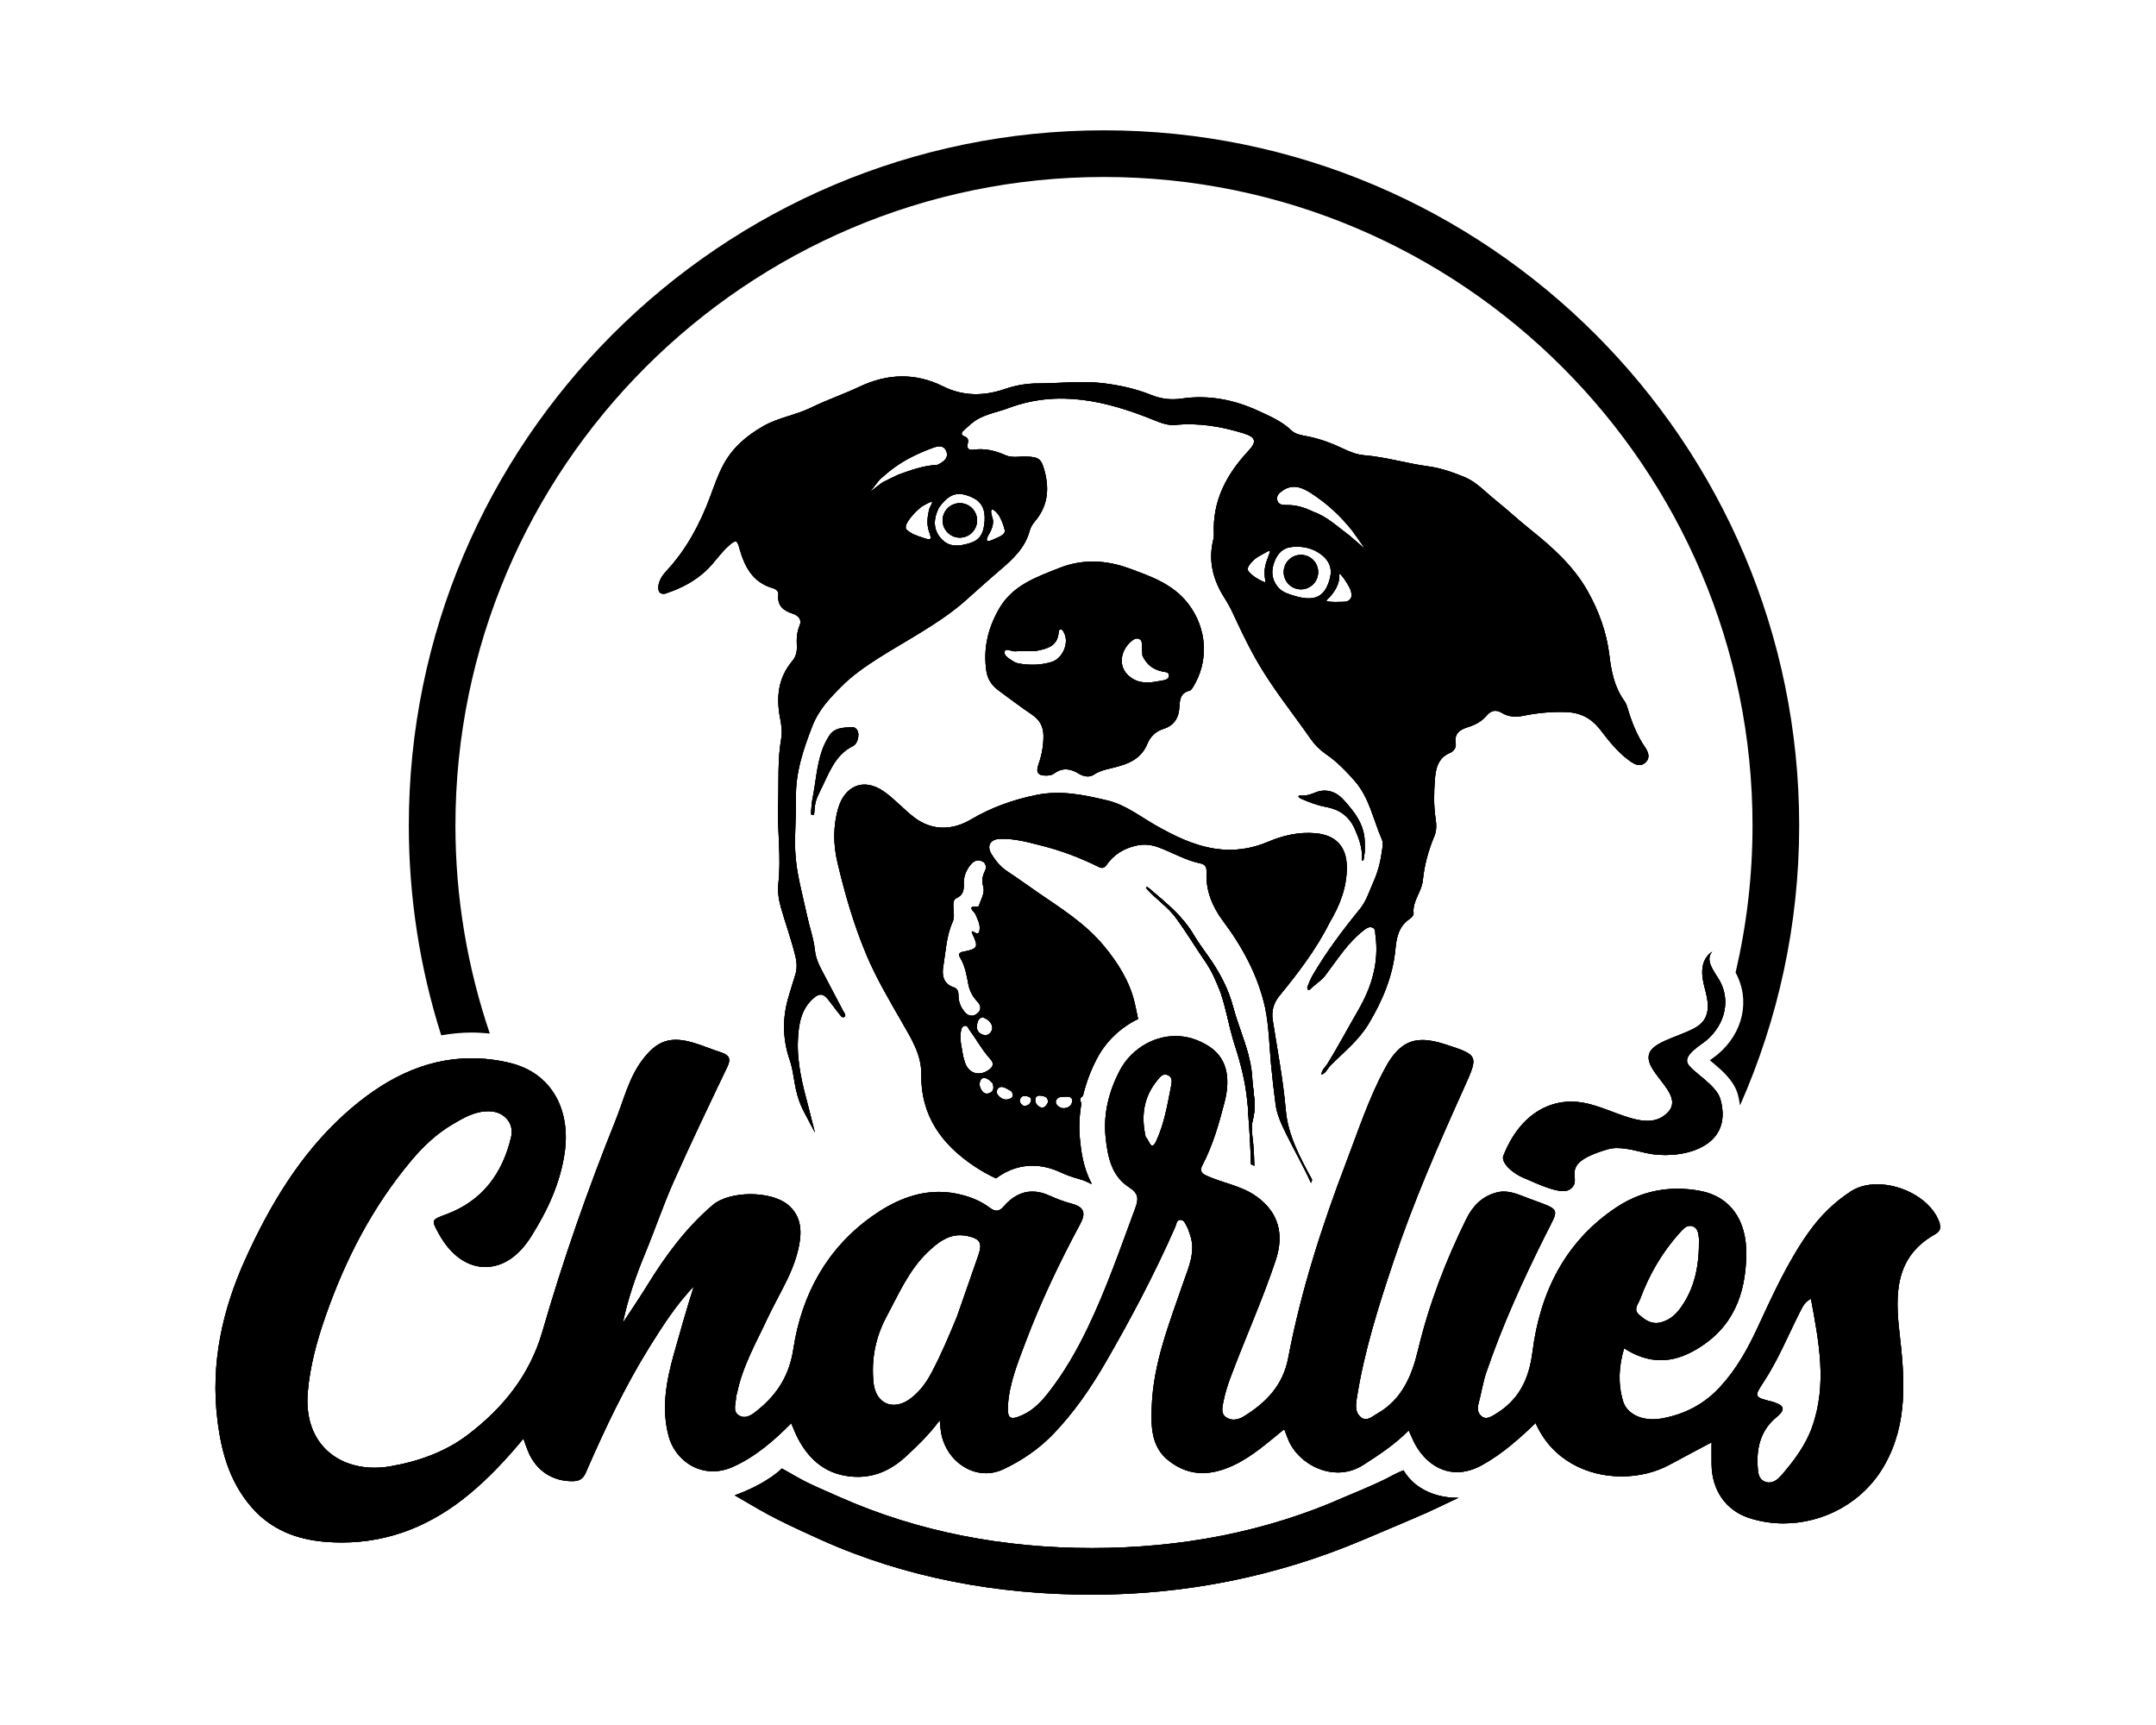 <?xml version="1.0" encoding="UTF-8"?>
<svg id="Layer_1" data-name="Layer 1" xmlns="http://www.w3.org/2000/svg" viewBox="0 0 500 400">
  <g>
    <path d="M449.89,283.82c-1.63-5.4-8.43-9.2-14.53-9.2-2.24,0-4.38.51-6.14,1.65-3.89,2.53-7.11,5.71-9.83,9.56-4.82,6.82-8.24,14.37-11.72,21.87-2.34,5.06-4.95,9.78-8.77,13.92-3.74,4.05-8.24,6.33-13.46,7.29-.72.13-1.42.2-2.1.2-3.41,0-6.16-1.62-6.93-4.18-1.22-4.05-1.01-8.12.24-12.28,2.9,1.85,5.7,2.75,8.49,2.75s5.36-.83,8.12-2.42c8.59-4.98,11.6-12.75,11.72-22.1.1-8.01-3.75-13.41-10.63-14.72-1.79-.34-3.56-.51-5.31-.51-4.98,0-9.75,1.4-14.06,4.24-11.97,7.89-17.83,19.77-19.57,33.54-.84,6.62-3.29,11.37-8.87,14.65-.57.33-1.22.72-1.89.72-.33,0-.66-.09-.98-.33-.98-.74-1.12-1.81-.78-3.04.65-2.36.99-4.81,1.77-7.12,3.73-10.94,8.5-21.42,13.66-31.76,3.31-6.64,3.92-5.79-3.75-8.64-1.87-.69-3.75-1.61-5.82-1.61-.6,0-1.21.08-1.84.26-3.32.94-5.4,3.16-6.86,6.11-4.81,9.73-8.67,19.84-11.2,30.4-1.45,6.05-3.74,11.47-9.43,14.71-.83.47-1.74,1.28-2.7,1.28-.39,0-.79-.13-1.19-.48-1.24-1.06-1.15-2.63-.89-4.27,1.71-10.94,5.05-21.43,8.55-31.88,4.61-13.78,10.42-27.07,16.39-40.3,3.36-7.43,3.27-7.47-4.45-9.98-1.99-.65-3.71-.99-5.24-.99-3.69,0-6.23,2.01-8.68,6.54-3.76,6.94-6.2,14.44-9.01,21.8-5.64,14.79-10.49,29.81-13.45,45.38-1.22,6.42-5.18,10.41-10.36,13.6-.72.44-1.51.71-2.29.71-.62,0-1.22-.17-1.77-.55-1.29-.89-.84-2.47-.59-3.73.36-1.79.91-3.56,1.54-5.28,3.42-9.18,7.47-18.1,10.57-27.41,2-6.01.69-11.09-4.46-14.78-3.5-2.51-7.74-3.08-11.54-4.8-1.45-.66-1.6-1.32-.98-2.5,2.39-4.55,3.78-9.46,5.07-14.4,1.63-6.23.35-10.59-3.6-13.13-2.57-1.65-5.21-2.37-7.74-2.37-5.55,0-10.53,3.44-12.91,7.99-2.51,4.79-3.84,9.98-3.29,15.43.45,4.43,1.34,9,5.37,11.59,2.31,1.49,2.32,2.73,1.51,4.9-3.44,9.28-6.66,18.62-10.95,27.58-2.58,5.39-5.52,10.51-9.18,15.19-1.63,2.08-3.46,4.03-5.98,5.18-1,.45-1.75.71-2.28.71-1.02,0-1.28-.92-1.13-3.1.36-5.06,2.28-9.75,4.04-14.41,3.57-9.48,7.93-18.62,12.73-27.53,1.35-2.51.84-3.89-1.91-4.63-1.76-.47-3.51-1.11-5.17-1.87-1.43-.66-2.78-.97-4.05-.97-2.51,0-4.72,1.23-6.65,3.48-.59.68-1.11.96-1.63.96s-1.08-.3-1.7-.76c-1.73-1.29-3.68-2.15-5.77-2.75-2.03-.58-3.99-.85-5.9-.85-5.62,0-10.76,2.3-15.43,5.61-10.54,7.45-16.41,18.2-18.33,30.8-.92,6.04-3.64,10.4-8.12,14.07-.99.81-2.08,1.71-3.26,1.71-.37,0-.75-.09-1.14-.3-1.78-.96-.7-2.94-.78-4.49,0-.19.16-.38.2-.58,1.25-6.31,4.45-11.83,7.12-17.56,2.76-5.9,6.58-11.34,7.49-18.02.45-3.27-.22-6.18-2.84-8.31-1.97-1.6-5.3-2.4-8.63-2.4s-6.75.83-8.71,2.49c-6.21,5.28-10.99,11.78-15.25,18.7-1.8,2.93-3.75,5.76-5.63,8.64,1.16-5.54,2.98-10.81,5.12-15.98,2.31-5.57,4.23-11.3,6.68-16.8,3.99-8.96,8.23-17.8,12.46-26.64.94-1.97.22-2.74-1.54-3.31-2.23-.72-4.39-1.66-6.64-2.3-1.4-.4-2.64-.6-3.78-.6-3.06,0-5.33,1.46-7.69,4.56-3.23,4.24-4.39,9.4-6.33,14.2-6.44,16.02-12.15,32.31-16.94,48.9-2.93,10.11-9.15,17.73-17.24,23.9-5.26,4.01-11.46,6.2-17.99,7.34-1.25.22-2.49.33-3.7.33-9.06,0-16.48-6.09-15.48-17.58.53-6.05,2.1-11.76,4.09-17.48,4.62-13.28,10.95-25.51,20.03-36.3,2.75-3.26,5.79-6.1,9.4-8.24,2.55-1.51,5.18-3.06,8.34-3.06.16,0,.31,0,.47.01,3.24.16,5.59,2.79,4.83,5.97-2.01,8.48-6.68,14.81-15.06,17.93-3.47,1.29-3.49,1.25-1.69,4.52,2.81,5.12,6.75,7.68,10.74,7.68s7.68-2.35,10.64-7.05c3.81-6.05,6.75-12.34,7.79-19.47,1.38-9.46-2.63-18.49-12.97-20.86-2.98-.69-5.86-1.01-8.65-1.01-11.2,0-20.85,5.21-29.45,12.98-10.22,9.24-17.26,20.99-22.92,33.45-5.39,11.87-8.17,24.29-6.53,37.52.98,7.92,3.1,15.2,8.9,21.24,4.74,4.75,10.53,6.57,16.75,6.98,1.07.07,2.13.11,3.17.11,11.08,0,20.87-4,29.58-11.22,4.58-3.79,8.6-8.1,12.56-12.87.44,1.22.73,2.15,1.11,3.05,1.87,4.41,5.6,6.82,10.17,6.82.05,0,.09,0,.14,0,1.56-.02,2.41-.54,3.03-1.97,4.37-10.04,9.03-19.92,14.83-29.23,3.06-4.9,6.17-9.76,10.23-13.97-1.67,5.24-3.16,10.49-4.64,15.76-1.76,6.28-2.92,12.65-1.18,19.03,1.22,4.47,5.24,8.09,10.23,8.09,1.52,0,3.12-.33,4.76-1.08,5.23-2.38,9.4-6.02,13.42-10.06.56,1.29.98,2.44,1.55,3.51,2.75,5.25,6.86,8.55,12.96,8.89.31.02.61.03.91.03,4.48,0,8.19-1.9,11.46-4.99,2.54-2.39,5.08-4.79,7.56-8.14.16,1.51.19,2.21.31,2.9,1.02,5.56,5.57,9.39,10.42,9.39,1.33,0,2.68-.29,3.98-.9,4.34-2.05,8.32-4.74,11.7-8.28,4.7-4.91,8.53-10.45,11.91-16.28,5.95-10.26,11.5-20.75,16.28-31.62.27-.61.32-1.61,1.11-1.68.04,0,.07,0,.11,0,.86,0,1.15.95,1.53,1.61.3.52.44,1.13.65,1.7,1.47,4.02-.28,7.65-1.52,11.26-3.22,9.36-6.93,18.59-7.31,28.65-.18,4.64-.19,9.43,3.95,12.65,2.52,1.97,5.13,2.85,7.83,2.85,2.27,0,4.61-.62,7.05-1.74,4.53-2.09,8.07-5.37,11.89-8.43.32.83.58,1.49.83,2.16,1.63,4.33,6.48,7.87,11.6,7.87,1.97,0,3.98-.52,5.86-1.72,3.71-2.37,7.34-4.77,10.58-8.03.34.75.59,1.29.83,1.84,1.8,4.21,5.52,7.84,10.37,7.84,1.78,0,3.71-.49,5.75-1.61,4.74-2.61,8.62-6.1,12.48-9.78,3.79,8.62,12.01,12.37,19.94,12.37,3.99,0,7.91-.95,11.14-2.71,3.12-1.69,6.26-3.34,9.73-5.19,0,1.94-.02,3.54,0,5.15.09,5.88,3.2,10.59,8.72,12.4,2.58.84,5.27,1.25,7.97,1.25,9.18,0,18.46-4.75,23.42-13.53,5.51-9.74,4.68-20.16,3.46-30.75-1-8.7-1.1-17.43,8.08-22.66.82-.47,1.67-1.1,1.25-2.47ZM380.34,301.3c2.11-5.7,5.09-10.9,9.18-15.4.66-.73,1.38-1.65,2.4-1.65.22,0,.44.04.69.13,1.19.45,1.27,1.72,1.4,2.84.09,6.27-.96,11.66-4.5,16.38-1.17,1.56-2.62,2.6-4.43,3.06-.35.09-.69.13-1.01.13-1.51,0-2.77-.86-3.94-1.91-1.44-1.29-.22-2.44.2-3.58ZM226.87,291.14c-1.64,4.73-3.29,9.45-4.94,14.17-1.98,4.79-3.82,9.13-6.05,13.28-1.18,2.2-2.68,4.16-4.65,5.66-1.35,1.03-2.71,1.51-3.95,1.51-2.42,0-4.36-1.85-4.7-5.12-.56-5.4.43-10.55,3.04-15.39,2.81-5.21,5.13-10.71,9.52-14.9,2.19-2.09,4.48-3.93,7.5-3.93.55,0,1.12.06,1.72.19,2.98.65,3.52,1.63,2.52,4.5ZM271.61,251.73c-.86,4.4-1.61,8.92-3.51,12.95-.34.72-.62.98-.86.98-.6,0-.98-1.59-1.53-1.95-1.16-5.09-.42-9.37,2.62-13.13.52-.64,1.03-1.41,1.87-1.41.19,0,.4.04.63.13,1.12.45.94,1.6.78,2.42ZM420.27,330.87c-1.54,4.3-4.25,7.91-7.21,11.31-.71.82-1.68,1.59-2.79,1.59-.32,0-.65-.06-1-.21-1.54-.65-1.57-2.2-1.66-3.68-.26-4.45.88-8.41,4.39-11.27,2.56-2.09,1.28-2.82-.85-3.55-4.29-1.04-4.44-1.14-2.23-4.47,3.47-5.24,5.79-11.05,8.62-16.6.55-1.08,1.09-2.15,2.44-2.81,1.84,9.97,3.81,19.81.27,29.7Z"/>
    <path d="M181.32,340.51c6.25,3.58,5.42,3.1,13.4,6.64,18.4,8.17,38.24,11.82,58.54,11.82s40.14-3.65,58.54-11.82c11.83-4.9,9.88-4.64,13.68-6.21,4.21,6.97,12.76,6.36,12.76,6.36-9.31,4.36-3.04,1.69-22.23,9.81-19.88,8.41-40.99,12.67-62.75,12.67s-43.06-3.84-62.75-12.67c-12.58-5.64-13.81-6.76-20.11-10.37,7.78-2.84,10.92-6.22,10.92-6.22Z"/>
    <path d="M283.05,230.06c-.98-2.54-1.99-4.87-3.48-7.04-2.35-3.41-4.47-6.99-6.95-10.32-1.8-2.42-4.37-4.12-6.39-6.34-.16-.17-.31-.35-.47-.53.33-.25.57.03.76.19,3.78,3.24,7.71,6.33,10.3,10.75,1.25,2.12,2.78,4.07,4.16,6.11,2.19,3.26,3.95,6.69,4.97,10.55,1.46,5.51,4.15,10.69,4.46,16.5.18,3.27,1.04,6.49.11,9.85-.47,1.71-.04,8-1.28-4.57-.42-4.26-1.48-8.5-2.83-12.65-1.32-4.05-1.92-8.32-3.36-12.51Z"/>
    <path d="M353.54,273.23c-3.38-1.46-5.43-3.87-4.9-5.21,3.91-9.93,11.29-13.59,18.45-12.34,7.19,1.26,15.01,7.36,19.8,2.15,3.96-4.31-6.37-9.55-4.28-13.83,1.44-2.94,9.18-4.14,11.79-6.58,2.46-2.3,1.67-5.61.9-8.47-.76-2.86-1.12-6.32,1.79-8.29-1.72,1.95.31,4.4,1.57,6.5,2.74,4.54,1.53,10.33-2.96,14.1-1.31,1.1-4.95,3.15-4.41,5.08s6.7,5.03,7.69,8.55c3.31,11.86-10.18,14.11-17.22,12.48-3.17-.73-6.32-1.63-8.88-.88-12.35,3.6-5.24,6.83-8.8,9.3-1.95,1.35-6.93-1.03-10.53-2.57h-.02Z"/>
    <g>
      <path d="M200.89,221.32c2.35,5.58,5.4,10.7,8.39,15.9,2.12,3.7,4.45,7.43,4.38,11.91-.17,9.53,4.75,16.23,12.18,21.22,1.66,1.11,3.38,2.08,5.15,2.9,3.09-2.35,6.16-2.94,8.4-2.94s4.35.51,6.54,1.52c1.37.63,2.79,1.14,4.22,1.53,1.08.29,2.02.68,2.86,1.16.05-.03.1-.06.15-.09-2.04-3.76-2.46-7.78-2.7-10.17-.29-2.83-.15-5.66.35-8.5-.05-.08-.12-.13-.16-.22-.33-.75.01-1.12.49-1.39.68-2.91,1.75-5.82,3.26-8.7,2.13-4.06,5.55-7.24,9.54-9.16-.26-1.22-.5-2.45-.78-3.67-1.15-4.99-3.87-9.34-7.22-13.36-4.33-5.2-9.97-8.68-15.39-12.41-2.31-1.59-4.6-3.27-6.96-4.81-1.49-.98-2.69-2.41-3.64-3.95-1.19-1.93-.33-3.48,1.94-3.57,3.3-.14,6.44.76,9.59,1.55,4.63,1.16,9.08,2.85,13.35,4.97.81.4,1.32.2,1.83-.52,1.7-2.43,4.07-3.84,6.96-4.46,1.76-.38,3.37-.2,5.11.44,3.21,1.19,6.19,2.99,9.58,3.69,1.3.27,1.56.88,1.5,2.28-.18,4.12,1.4,7.84,3.8,11.06,4.57,6.11,8.12,12.65,9.79,20.13.91,4.51.97,8.81,1.36,13.06.29,3.12.66,6.23,1.06,9.34.32,2.48,1.39,4.68,2.48,6.92,1.86,3.8,4,7.47,5.73,11.33.09-.24.18-.49.27-.73,0-.01-.01-.02-.02-.04-2.72-5.05-5.58-10.2-6.09-16.1-.61-7.04-1.95-13.96-3.03-20.92-.33-2.08.2-3.94,1.53-5.57,4.35-5.32,8.53-10.75,11.68-17.05,2.42-4.06,4.02-8.26,3.97-12.92-.06-4.73-2.6-7.36-7.3-7.77-3.83-.33-7.46.51-10.93,1.98-3.94,1.67-7.98,2.25-12.2,1.63-5.1-.75-9.61-3-14.02-5.51-3.6-2.06-6.97-4.72-11.05-5.69-5.4-1.28-10.78-2.45-16.54-1.27-5.42,1.11-10.46,2.92-15.12,5.68-4.36,2.58-9.07,2.63-13.16-.48-2.45-1.86-4.46-4.21-7-5.99-4.88-3.42-9.12-1.12-10.58,3.72-1.26,4.16-1.21,8.55-.22,12.71,1.71,7.25,3.77,14.41,6.68,21.33ZM244.92,255.16c.36-.8,1.13-.83,1.85-.84.68,0,1.48-.21,1.91.63,0,1.15-.51,1.68-1.34,1.93-.82.24-1.55.05-2.14-.57-.31-.32-.47-.73-.27-1.15ZM240.14,254.71c.15-.56.64-.71,1.14-.65.93.12,1.84.3,1.75,1.57-.53,1.07-1.16,1.59-2.09.94-.61-.42-1.01-1.05-.8-1.86ZM236.78,254.51c.37-.49.96-.44,1.5-.29.49.13.96.4.84.99-.18.91-.87,1.23-1.73,1.25-.88-.6-1.16-1.24-.62-1.95ZM231.21,252.84c.26-.75.9-.96,1.59-.71.61.21,1.15.59,1.73.89.56.82.47,1.35-.18,1.69-.88.46-1.74.3-2.48-.33-.46-.39-.88-.88-.65-1.53ZM229.46,253.47c-.6.25-1.2.14-1.62-.39-.58-.74-.87-1.61-.49-2.5.44-1.03,1.66-.76,2.83.6.41,1.15.22,1.9-.72,2.29ZM229.4,248.02c-2.32,1.74-4.92.88-5.69-1.89-.11-.41-.23-.81-.35-1.21-.3-2.08-.86-3.84-.53-5.66.1-.57.2-1.3.92-1.4.67-.1.8.62,1.11,1.03,1.65,2.21,2.95,4.67,4.83,6.72.83.91.69,1.69-.29,2.42ZM229.45,236.85c.65.71.95,1.56.36,2.44-.49.72-1.2.93-2.04.58-1.05-.44-1.37-1.25-1.18-2.32.14-.8.43-1.5,1.35-1.69.68.34,1.17.6,1.52.98ZM218.75,224.16c.57-3.48.7-7.07,2.17-10.37.49-1.08.23-2.26.19-3.4-.03-.8-.12-1.74.68-2.11,1.51-.7,1.79-1.75,1.72-3.32-.07-1.49.45-2.96,1.4-4.22.88-1.16,1.89-1.66,3.26-.8.7.86.53,1.45.18,2.18-.51,1.06-.71,2.15-.33,3.44.45,1.54-.54,3-1,4.47-.03.09-.18.22-.27.21-2.84-.22-.77,1.15-.52,1.77.43,1.06,1.02,2.07.97,3.26-.03.75-.09,1.62-1.25.91-.18-.11-.38-.39-.58-.08-.06.09.08.33.16.49,1.44,3.04,1.25,3.45-2.19,4.1-1,.19-1.09.68-.67,1.38,1.15,1.91,1.5,4.03,1.9,6.17.28,1.5.98,2.84,2.05,3.96.89.93,1.06,1.96,0,2.82-1.09.89-2.18.56-3-.48-.84-1.06-1.34-2.28-1.34-3.67,0-.82-.16-1.64-1.05-1.91-2.48-.76-2.81-2.85-2.49-4.8Z"/>
      <path d="M197.86,172.96c.6-.3.9-.95,1.08-1.61.41-1.51-.17-2.79-1.41-2.72-1.99.11-4.08.02-5.36,2.19-.62,1.05-1.16,2.09-1.55,3.23-1.24,3.61-1.43,7.42-2.19,11.12-.2,1-.24,2.03-.33,3.05-.02.28-.07.73.26.78.5.07.48-.43.5-.76.07-1.08.17-2.16.64-3.31.29-.62.5-1.12.74-1.6,1.97-3.87,3.27-8.22,7.61-10.35Z"/>
      <circle cx="222.6" cy="120.67" r="4"/>
      <path d="M280.97,222.88c-1.37-2.05-2.91-3.99-4.16-6.11-2.59-4.41-6.51-7.5-10.3-10.74-.19-.16-.43-.45-.76-.19.16.18.31.36.47.53,2.02,2.22,4.59,3.92,6.39,6.34,2.47,3.33,4.6,6.91,6.95,10.32,1.5,2.18,2.5,4.5,3.48,7.04,1.02,2.96,1.63,5.96,2.36,8.9,1.58,1.37,3.19,3.32,4.2,6.04-.99-3.92-2.63-7.66-3.66-11.57-1.02-3.86-2.78-7.29-4.97-10.55Z"/>
      <path d="M301.7,136.66c2.21,0,4-1.79,4-4s-1.79-4-4-4-4,1.79-4,4,1.79,4,4,4Z"/>
      <path d="M242.75,179.84c.62-.03,1.23-.11,1.72-.48,1.93-1.44,3.81-1.15,5.72.04,1.1.69,2.47.91,3.46.24,1.84-1.24,3.96-1.36,6.08-2.05,2.96-.81,5.22-2.32,6.35-5.11.72-1.77,2.05-2.93,3.72-3.46,2.65-.83,3.61-2.75,3.72-5.17.09-1.8.34-3.21,2.36-3.69.29-.07.55-.46.74-.75,3.83-6.08,3.33-13.72-1.09-19.44-3.52-4.57-8.72-6.35-13.75-8.19-5.25-1.93-10.77-2.2-16.11-.07-5.38,2.14-10.9,4-14.06,9.61-2.54,4.51-3.6,9.13-2.87,14.22.28,1.9,1.23,3.38,2.75,4.5,2.6,1.92,5.19,3.88,7.87,5.69,1.77,1.2,2.61,2.76,2.63,4.85.02,2.32-.39,4.54-1.17,6.73-.66,1.85-.02,2.61,1.94,2.53ZM262.49,148.59c.47-.37,1.03-.71,1.66-.44.76.32.67,1.05.69,1.71.03.72.07,1.44.1,2.15,1,2.2,2.57,3.26,4.63,3.7.61.13,1.52.07,1.53.94.01.78-.8,1.03-1.44,1.14-2.3.41-4.62.95-6.85-.33-3.91-2.25-3.09-6.66-.33-8.86ZM236.15,153.82c-.4-.07-.82-.24-1.16-.47-.89-.59-2.26-1.26-1.99-2.28.24-.89,1.56.02,2.41-.04,1.56-.09,3.13-.05,4.7-.06,2.76-.52,5.11-1.13,5.39-4.23.03-.34.05-.81.53-.79.4.01.54.43.71.74,1.28,2.28-.23,6.01-2.9,6.82-2.51.75-5.11.8-7.69.32Z"/>
      <path d="M154.65,137.52c3.33-1.12,6.34-2.68,9.01-5.12,2.01-1.84,3.4-4.18,5.45-5.95,1.51-1.3,1.83-1.26,2.34.58,1.18,4.29,3.05,8,7.77,9.36.74.21,1.38.69,1.29,1.54-.28,2.58,1.2,3.68,3.38,4.39,1.25.41,2.15,1.34,1.54,2.77-.67,1.57-.7,3.17-.63,4.79.06,1.28-.25,2.45-1.04,3.38-3.33,3.94-3.78,8.47-2.84,13.29.3,1.55.53,3.14.26,4.67-.9,5.09-.54,10.22-.72,15.34-.22,6.08.74,12.15.06,18.24-.2,1.85.04,3.72.56,5.55,1.08,3.82,2.46,7.55,3.39,11.42.37,1.53.41,2.95-.08,4.43-.51,1.54-.95,3.11-1.43,4.67-1.54,4.99-1.52,9.96.18,14.92,1.29,3.76.81,6.82,3.05,11.51.34.7,2.8,5.31,2.8,5.31,0,0-1.28-5.06-1.48-5.81-1.37-5.14-2.72-10.3-2.47-15.65.17-3.54.68-7.14,3.64-9.7,1.36-1.18,2.23-1.09,3.35.29.87,1.08,1.65,2.22,2.53,3.28.32.38.72,1.14,1.24.79.55-.37-.05-.98-.28-1.42-1.66-3.2-3.35-6.39-5.04-9.59-.74-1.4-1.33-2.88-1.49-4.43-.3-2.78-1.27-5.39-1.84-8.09-1.04-4.94-2.5-9.78-2.73-14.89-.19-4.11.26-8.19.17-12.29-.14-5.91,1.71-11.36,3.82-16.79,1.43-3.68,3.99-6.39,6.65-9.06,2.59-2.61,5.59-4.7,8.72-6.69,6.55-4.15,13.51-7.67,19.57-12.81,2.85-2.51,5.56-5,8.36-7.38,3.06-2.6,5.99-5.24,7.09-9.32.2-.73.62-1.47,1.12-2.05,2.99-3.47,3.49-7.38,2.35-11.69-.76-2.86-1.26-3.33-4.19-3.44-1.62-.06-3.36.36-4.85-.3-2.44-1.08-4.87-1.68-7.54-1.28-.91.14-1.58-.25-1.28-1.37.22-.8.15-1.42-.75-1.73-.87-.31-.74-.84-.2-1.36.61-.58,1.24-1.13,1.89-1.67,2.45-2.06,5.62-2.45,8.47-3.52,11.63-4.37,22.79-1.67,33.74,2.75,1.66.67,3.27,1.31,5.04,1.14,5.38-.53,10.57.35,15.69,1.92,2.89.88,3.29,1.9,1.25,4.08-5.08,5.43-8.38,11.57-8.03,19.26.02.42-.02.85-.12,1.26-1.23,4.93-.11,9.4,2.58,13.59.78,1.21,1.46,2.49,2.07,3.81,1.62,3.49,3.28,6.99,5.16,10.32,3.68,6.55,8.46,12.4,12.75,18.56.97,1.4,2.15,2.58,3.57,3.55,2.5,1.71,4.59,3.88,6.59,6.14,3.47,3.93,4.36,9.06,6.37,13.66.31.71.16,1.54.06,2.33-.34,2.59-.96,5.13-2.02,7.48-.96,2.12-1.61,4.41-3.12,6.26-4,4.9-7.8,9.95-10.99,15.42-.48.83-.83,1.74-1.2,2.63-.08.18-.03.51.09.65.19.21.47.06.63-.11,1.06-1.14,2.45-1.87,3.43-3.17,2.8-3.66,5.23-7.66,8.99-10.51.56-.42,1.08-.8,1.8-.61.88.23.73,1.02.81,1.64.9,6.37-.81,12.13-3.99,17.59-2.38,4.11-4.61,8.31-7.1,12.36-.5.81-1.41,1.46-1.41,2.56,1.06-.36,1.4-1.44,2.1-2.14,3.08-3.1,6.55-5.84,8.84-9.66,3.21-5.37,5.62-11.02,6.21-17.32.25-2.72.79-5.25,3.22-6.94.5-.35,1.05-.84.99-1.45-.28-2.81,1.89-4.84,2.16-7.65.33-3.38,1.28-6.88,2.66-10.15.55-1.31.49-2.71.28-4.1-.45-3-.38-6.03-.16-9.02.19-2.53.71-5.04,3.55-6.21.85-.35,1.45-1.24,1.28-2.22-.39-2.3,1.05-3.17,2.82-3.72,1.72-.54,3.23-1.34,4.39-2.72,1.03-1.22,2.17-1.4,3.51-.58,1.59.96,3.27,1.01,5.06.64,3.26-.67,6.58-.96,9.89-.84,3.21.12,5.78,1.39,7.86,4.09,1.99,2.59,4.03,5.22,6.76,7.18,1.16.83,2.37,1.53,3.6.52,1.28-1.04.84-2.45.05-3.59-1.94-2.82-3.14-5.95-4.11-9.19-.17-.57-.4-1.16-.75-1.64-2.27-3.15-2.99-6.77-3.44-10.53-.63-5.33-2.48-10.37-5.09-14.97-3.26-5.77-8.19-10.18-13.35-14.29-2.72-2.17-5.27-4.57-7.99-6.74-2.34-1.86-4.36-4.19-7.21-5.35-2.68-1.09-5.39-2.07-8.3-2.46-5.02-.67-9.89-2.17-14.96-2.59-1.62-.14-3.17-.73-4.65-1.44-2.79-1.33-5.65-2.41-8.7-2.98-1.25-.23-2.6-.46-3.51-1.34-2.24-2.15-5.02-3.31-7.75-4.57-5.61-2.58-11.55-3.7-17.63-2.81-2.68.39-4.92.06-7.32-.91-3.53-1.42-7.23-2.2-11.02-2.66-5.02-.6-10,.06-15,.06-2.7,0-5.22.44-7.78,1.32-4.79,1.64-9.63,1.68-14.25-.63-6.48-3.24-13.01-2.94-19.32.04-3.71,1.76-7.6,3.07-11.27,4.87-3.58,1.76-7.57,2.29-11.09,4.29-3.88,2.21-7.12,4.98-9.23,8.87-1.29,2.37-2.17,4.97-3.11,7.5-2.36,6.32-5.47,12.18-10.1,17.17-.9.97-1.68,2.07-1.9,3.44-.24,1.53.52,2.26,1.96,1.77ZM312.23,139.51c-.06.02-5.32.32-4.54-.39,1.7-1.55,3.09-3.74,2.9-5.88-.09-1.03,2.36,2.64,2.66,3.67.3,1.04.4,2.13-1.02,2.6ZM297.59,113.67c2.35-1.53,4.49-.57,6.42.66,3.71,2.38,6.94,5.36,9.67,8.84.3.38,2.94,4.18,2.94,4.18,0,0-3.43-3.01-3.8-3.28-2.66-1.95-5.06-4.3-8.27-5.41-2.12-1.04-4.06-1.6-6.17-1.54-.93.02-1.95-.09-2.18-1.17-.23-1.07.51-1.7,1.4-2.28ZM295.54,130.28c.75-1.95,1.92-3.26,4.15-3.46,2.51-.23,4.82.29,6.8,1.83,1.68,1.3,2.51,3.04,1.98,5.23-1.27,5.5-4.65,5.67-9.82,3.78-.97-.35-1.84-.9-2.48-1.76-1.3-1.76-1.4-3.61-.62-5.62ZM291.91,129.02c3.32-1.84,2.9-1.97,1.79,1.24-.81,2.37-.24,4.01-.21,4.82-2.1-.75-4.3-2.45-4.15-3.23s1.42-2.2,2.56-2.83ZM215.51,123.42c.72,1.9.16,1.81-1.26,1.34-1.5-.49-2.94-.92-4-1.96-1.13-1.1,2.65-4.84,3.74-5.47,3.59-2.07,1.75-.34,1.46.9-.39,1.74-.58,3.5.06,5.18ZM229.53,123.54c.44-.72,1.02-2.26.67-3.33-1.21-3.66,1.04-1.55,1.67-.34.66,1.27.88,2.11,1.11,2.92.34,1-.92,1.58-1.99,2.03-.92.39-3.32,1.77-1.45-1.27ZM225.56,115.39c2.04.95,2.96,2.69,2.79,5.35-.19,3.06-1.16,4.52-3.49,5.22-2.33.7-4.66,1.04-6.53-.99-2.03-2.2-1.84-4.67-.62-7.2,2.46-3.41,4.45-3.96,7.84-2.39ZM204.18,111.05c1.04-.9,2.08-1.81,3.19-2.61,2.78-2.02,5.88-3.47,9.09-4.64,1.07-.39,2.41-.61,2.98.77.61,1.47-.39,2.35-1.59,3-.21.11-.44.24-.67.25-3.1.15-5.97,1.22-8.85,2.24-1.36.63-2.48,1.22-3.61,1.77-.34.17-2.97,2.27-2.97,2.27,0,0,2.12-2.79,2.42-3.05Z"/>
      <path d="M290.56,251.79c-.07,1.65-.32,3.46-.85,5.45-.08.31-.17.62-.25.93.32,3.93.54,7.87.64,11.81,0,0,0,0,0,0,.27.11.53.23.8.35-.04-1.67-.1-3.34-.25-5-.17-1.85-.61-3.85-.14-5.56.75-2.73.33-5.36.05-8Z"/>
      <path d="M316.14,199.53c.1-.01.13-.54.21-.95.25-1.19.17-2.26.15-3.35-.07-4.14-2.5-7.13-5.04-9.9-1.6-1.74-3.96-2.58-6.46-1.55-1.02.42-2.01.78-3.13.71-.27-.02-.68-.13-.75.24-.02.12.41.38.67.5,1.82.8,3.67,1.51,5.65,1.87,3.08.56,5.38,2.07,6.73,5.08.98,2.19,1.75,4.34,1.7,6.75,0,.2-.23.67.28.6Z"/>
    </g>
  </g>
  <g>
    <path d="M449.89,283.82c-1.63-5.4-8.43-9.2-14.53-9.2-2.24,0-4.38.51-6.14,1.65-3.89,2.53-7.11,5.71-9.83,9.56-4.82,6.82-8.24,14.37-11.72,21.87-2.34,5.06-4.95,9.78-8.77,13.92-3.74,4.05-8.24,6.33-13.46,7.29-.72.13-1.42.2-2.1.2-3.41,0-6.16-1.62-6.93-4.18-1.22-4.05-1.01-8.12.24-12.28,2.9,1.85,5.7,2.75,8.49,2.75s5.36-.83,8.12-2.42c8.59-4.98,11.6-12.75,11.72-22.1.1-8.01-3.75-13.41-10.63-14.72-1.79-.34-3.56-.51-5.31-.51-4.98,0-9.75,1.4-14.06,4.24-11.97,7.89-17.83,19.77-19.57,33.54-.84,6.62-3.29,11.37-8.87,14.65-.57.33-1.22.72-1.89.72-.33,0-.66-.09-.98-.33-.98-.74-1.12-1.81-.78-3.04.65-2.36.99-4.81,1.77-7.12,3.73-10.94,8.5-21.42,13.66-31.76,3.31-6.64,3.92-5.79-3.75-8.64-1.87-.69-3.75-1.61-5.82-1.61-.6,0-1.21.08-1.84.26-3.32.94-5.4,3.16-6.86,6.11-4.81,9.73-8.67,19.84-11.2,30.4-1.45,6.05-3.74,11.47-9.43,14.71-.83.47-1.74,1.28-2.7,1.28-.39,0-.79-.13-1.19-.48-1.24-1.06-1.15-2.63-.89-4.27,1.71-10.94,5.05-21.43,8.55-31.88,4.61-13.78,10.42-27.07,16.39-40.3,3.36-7.43,3.27-7.47-4.45-9.98-1.99-.65-3.71-.99-5.24-.99-3.69,0-6.23,2.01-8.68,6.54-3.76,6.94-6.2,14.44-9.01,21.8-5.64,14.79-10.49,29.81-13.45,45.38-1.22,6.42-5.18,10.41-10.36,13.6-.72.44-1.51.71-2.29.71-.62,0-1.22-.17-1.77-.55-1.29-.89-.84-2.47-.59-3.73.36-1.79.91-3.56,1.54-5.28,3.42-9.18,7.47-18.1,10.57-27.41,2-6.01.69-11.09-4.46-14.78-3.5-2.51-7.74-3.08-11.54-4.8-1.45-.66-1.6-1.32-.98-2.5,2.39-4.55,3.78-9.46,5.07-14.4,1.63-6.23.35-10.59-3.6-13.13-2.57-1.65-5.21-2.37-7.74-2.37-5.55,0-10.53,3.44-12.91,7.99-2.51,4.79-3.84,9.98-3.29,15.43.45,4.43,1.34,9,5.37,11.59,2.31,1.49,2.32,2.73,1.51,4.9-3.44,9.28-6.66,18.62-10.95,27.58-2.58,5.39-5.52,10.51-9.18,15.19-1.63,2.08-3.46,4.03-5.98,5.18-1,.45-1.75.71-2.28.71-1.02,0-1.28-.92-1.13-3.1.36-5.06,2.28-9.75,4.04-14.41,3.57-9.48,7.93-18.62,12.73-27.53,1.35-2.51.84-3.89-1.91-4.63-1.76-.47-3.51-1.11-5.17-1.87-1.43-.66-2.78-.97-4.05-.97-2.51,0-4.72,1.23-6.65,3.48-.59.68-1.11.96-1.63.96s-1.08-.3-1.7-.76c-1.73-1.29-3.68-2.15-5.77-2.75-2.03-.58-3.99-.85-5.9-.85-5.62,0-10.76,2.3-15.43,5.61-10.54,7.45-16.41,18.2-18.33,30.8-.92,6.04-3.64,10.4-8.12,14.07-.99.81-2.08,1.71-3.26,1.71-.37,0-.75-.09-1.14-.3-1.78-.96-.7-2.94-.78-4.49,0-.19.16-.38.2-.58,1.25-6.31,4.45-11.83,7.12-17.56,2.76-5.9,6.58-11.34,7.49-18.02.45-3.27-.22-6.18-2.84-8.31-1.97-1.6-5.3-2.4-8.63-2.4s-6.75.83-8.71,2.49c-6.21,5.28-10.99,11.78-15.25,18.7-1.8,2.93-3.75,5.76-5.63,8.64,1.16-5.54,2.98-10.81,5.12-15.98,2.31-5.57,4.23-11.3,6.68-16.8,3.99-8.96,8.23-17.8,12.46-26.64.94-1.97.22-2.74-1.54-3.31-2.23-.72-4.39-1.66-6.64-2.3-1.4-.4-2.64-.6-3.78-.6-3.06,0-5.33,1.46-7.69,4.56-3.23,4.24-4.39,9.4-6.33,14.2-6.44,16.02-12.15,32.31-16.94,48.9-2.93,10.11-9.15,17.73-17.24,23.9-5.26,4.01-11.46,6.2-17.99,7.34-1.25.22-2.49.33-3.7.33-9.06,0-16.48-6.09-15.48-17.58.53-6.05,2.1-11.76,4.09-17.48,4.62-13.28,10.95-25.51,20.03-36.3,2.75-3.26,5.79-6.1,9.4-8.24,2.55-1.51,5.18-3.06,8.34-3.06.16,0,.31,0,.47.01,3.24.16,5.59,2.79,4.83,5.97-2.01,8.48-6.68,14.81-15.06,17.93-3.47,1.29-3.49,1.25-1.69,4.52,2.81,5.12,6.75,7.68,10.74,7.68s7.68-2.35,10.64-7.05c3.81-6.05,6.75-12.34,7.79-19.47,1.38-9.46-2.63-18.49-12.97-20.86-2.98-.69-5.86-1.01-8.65-1.01-11.2,0-20.85,5.21-29.45,12.98-10.22,9.24-17.26,20.99-22.92,33.45-5.39,11.87-8.17,24.29-6.53,37.52.98,7.92,3.1,15.2,8.9,21.24,4.74,4.75,10.53,6.57,16.75,6.98,1.07.07,2.13.11,3.17.11,11.08,0,20.87-4,29.58-11.22,4.58-3.79,8.6-8.1,12.56-12.87.44,1.22.73,2.15,1.11,3.05,1.87,4.41,5.6,6.82,10.17,6.82.05,0,.09,0,.14,0,1.56-.02,2.41-.54,3.03-1.97,4.37-10.04,9.03-19.92,14.83-29.23,3.06-4.9,6.17-9.76,10.23-13.97-1.67,5.24-3.16,10.49-4.64,15.76-1.76,6.28-2.92,12.65-1.18,19.03,1.22,4.47,5.24,8.09,10.23,8.09,1.52,0,3.12-.33,4.76-1.08,5.23-2.38,9.4-6.02,13.42-10.06.56,1.29.98,2.44,1.55,3.51,2.75,5.25,6.86,8.55,12.96,8.89.31.02.61.03.91.03,4.48,0,8.19-1.9,11.46-4.99,2.54-2.39,5.08-4.79,7.56-8.14.16,1.51.19,2.21.31,2.9,1.02,5.56,5.57,9.39,10.42,9.39,1.33,0,2.68-.29,3.98-.9,4.34-2.05,8.32-4.74,11.7-8.28,4.7-4.91,8.53-10.45,11.91-16.28,5.95-10.26,11.5-20.75,16.28-31.62.27-.61.32-1.61,1.11-1.68.04,0,.07,0,.11,0,.86,0,1.15.95,1.53,1.61.3.52.44,1.13.65,1.7,1.47,4.02-.28,7.65-1.52,11.26-3.22,9.36-6.93,18.59-7.31,28.65-.18,4.64-.19,9.43,3.95,12.65,2.52,1.97,5.13,2.85,7.83,2.85,2.27,0,4.61-.62,7.05-1.74,4.53-2.09,8.07-5.37,11.89-8.43.32.83.58,1.49.83,2.16,1.63,4.33,6.48,7.87,11.6,7.87,1.97,0,3.98-.52,5.86-1.72,3.71-2.37,7.34-4.77,10.58-8.03.34.75.59,1.29.83,1.84,1.8,4.21,5.52,7.84,10.37,7.84,1.78,0,3.71-.49,5.75-1.61,4.74-2.61,8.62-6.1,12.48-9.78,3.79,8.62,12.01,12.37,19.94,12.37,3.99,0,7.91-.95,11.14-2.71,3.12-1.69,6.26-3.34,9.73-5.19,0,1.94-.02,3.54,0,5.15.09,5.88,3.2,10.59,8.72,12.4,2.58.84,5.27,1.25,7.97,1.25,9.18,0,18.46-4.75,23.42-13.53,5.51-9.74,4.68-20.16,3.46-30.75-1-8.7-1.1-17.43,8.08-22.66.82-.47,1.67-1.1,1.25-2.47ZM380.34,301.3c2.11-5.7,5.09-10.9,9.18-15.4.66-.73,1.38-1.65,2.4-1.65.22,0,.44.04.69.13,1.19.45,1.27,1.72,1.4,2.84.09,6.27-.96,11.66-4.5,16.38-1.17,1.56-2.62,2.6-4.43,3.06-.35.09-.69.13-1.01.13-1.51,0-2.77-.86-3.94-1.91-1.44-1.29-.22-2.44.2-3.58ZM226.87,291.14c-1.64,4.73-3.29,9.45-4.94,14.17-1.98,4.79-3.82,9.13-6.05,13.28-1.18,2.2-2.68,4.16-4.65,5.66-1.35,1.03-2.71,1.51-3.95,1.51-2.42,0-4.36-1.85-4.7-5.12-.56-5.4.43-10.55,3.04-15.39,2.81-5.21,5.13-10.71,9.52-14.9,2.19-2.09,4.48-3.93,7.5-3.93.55,0,1.12.06,1.72.19,2.98.65,3.52,1.63,2.52,4.5ZM271.61,251.73c-.86,4.4-1.61,8.92-3.51,12.95-.34.72-.62.98-.86.98-.6,0-.98-1.59-1.53-1.95-1.16-5.09-.42-9.37,2.62-13.13.52-.64,1.03-1.41,1.87-1.41.19,0,.4.04.63.13,1.12.45.94,1.6.78,2.42ZM420.27,330.87c-1.54,4.3-4.25,7.91-7.21,11.31-.71.82-1.68,1.59-2.79,1.59-.32,0-.65-.06-1-.21-1.54-.65-1.57-2.2-1.66-3.68-.26-4.45.88-8.41,4.39-11.27,2.56-2.09,1.28-2.82-.85-3.55-4.29-1.04-4.44-1.14-2.23-4.47,3.47-5.24,5.79-11.05,8.62-16.6.55-1.08,1.09-2.15,2.44-2.81,1.84,9.97,3.81,19.81.27,29.7Z"/>
    <path d="M406.43,191.43c0,11.73-1.37,23.13-3.93,34.09,3.44,6.24,1.83,13.94-4.09,18.92-.32.27-.77.6-1.27.97-.16.12-.38.28-.61.45.12.1.24.2.34.29,2.33,1.93,5.23,4.33,6.15,7.62.25.9.4,1.75.51,2.56,8.79-19.87,13.72-41.81,13.72-64.9,0-88.89-72.32-161.21-161.21-161.21S94.81,102.54,94.81,191.43c0,16.95,2.64,33.28,7.51,48.64,2.32-.39,4.66-.64,7.04-.64,1.4,0,2.81.09,4.23.23-5.14-15.15-7.97-31.36-7.97-48.22,0-82.93,67.47-150.4,150.4-150.4s150.41,67.47,150.41,150.4Z"/>
    <path d="M181.32,340.51c6.25,3.58,5.42,3.1,13.4,6.64,18.4,8.17,38.24,11.82,58.54,11.82s40.14-3.65,58.54-11.82c11.83-4.9,9.88-4.64,13.68-6.21,4.21,6.97,12.76,6.36,12.76,6.36-9.31,4.36-3.04,1.69-22.23,9.81-19.88,8.41-40.99,12.67-62.75,12.67s-43.06-3.84-62.75-12.67c-12.58-5.64-13.81-6.76-20.11-10.37,7.78-2.84,10.92-6.22,10.92-6.22Z"/>
    <path d="M283.05,230.06c-.98-2.54-1.99-4.87-3.48-7.04-2.35-3.41-4.47-6.99-6.95-10.32-1.8-2.42-4.37-4.12-6.39-6.34-.16-.17-.31-.35-.47-.53.33-.25.57.03.76.19,3.78,3.24,7.71,6.33,10.3,10.75,1.25,2.12,2.78,4.07,4.16,6.11,2.19,3.26,3.95,6.69,4.97,10.55,1.46,5.51,4.15,10.69,4.46,16.5.18,3.27,1.04,6.49.11,9.85-.47,1.71-.04,8-1.28-4.57-.42-4.26-1.48-8.5-2.83-12.65-1.32-4.05-1.92-8.32-3.36-12.51Z"/>
    <path d="M353.54,273.23c-3.38-1.46-5.43-3.87-4.9-5.21,3.91-9.93,11.29-13.59,18.45-12.34,7.19,1.26,15.01,7.36,19.8,2.15,3.96-4.31-6.37-9.55-4.28-13.83,1.44-2.94,9.18-4.14,11.79-6.58,2.46-2.3,1.67-5.61.9-8.47-.76-2.86-1.12-6.32,1.79-8.29-1.72,1.95.31,4.4,1.57,6.5,2.74,4.54,1.53,10.33-2.96,14.1-1.31,1.1-4.95,3.15-4.41,5.08s6.7,5.03,7.69,8.55c3.31,11.86-10.18,14.11-17.22,12.48-3.17-.73-6.32-1.63-8.88-.88-12.35,3.6-5.24,6.83-8.8,9.3-1.95,1.35-6.93-1.03-10.53-2.57h-.02Z"/>
    <g>
      <path d="M200.89,221.32c2.35,5.58,5.4,10.7,8.39,15.9,2.12,3.7,4.45,7.43,4.38,11.91-.17,9.53,4.75,16.23,12.18,21.22,1.66,1.11,3.38,2.08,5.15,2.9,3.09-2.35,6.16-2.94,8.4-2.94s4.35.51,6.54,1.52c1.37.63,2.79,1.14,4.22,1.53,1.08.29,2.02.68,2.86,1.16.05-.03.1-.06.15-.09-2.04-3.76-2.46-7.78-2.7-10.17-.29-2.83-.15-5.66.35-8.5-.05-.08-.12-.13-.16-.22-.33-.75.01-1.12.49-1.39.68-2.91,1.75-5.82,3.26-8.7,2.13-4.06,5.55-7.24,9.54-9.16-.26-1.22-.5-2.45-.78-3.67-1.15-4.99-3.87-9.34-7.22-13.36-4.33-5.2-9.97-8.68-15.39-12.41-2.31-1.59-4.6-3.27-6.96-4.81-1.49-.98-2.69-2.41-3.64-3.95-1.19-1.93-.33-3.48,1.94-3.57,3.3-.14,6.44.76,9.59,1.55,4.63,1.16,9.08,2.85,13.35,4.97.81.4,1.32.2,1.83-.52,1.7-2.43,4.07-3.84,6.96-4.46,1.76-.38,3.37-.2,5.11.44,3.21,1.19,6.19,2.99,9.58,3.69,1.3.27,1.56.88,1.5,2.28-.18,4.12,1.4,7.84,3.8,11.06,4.57,6.11,8.12,12.65,9.79,20.13.91,4.51.97,8.81,1.36,13.06.29,3.12.66,6.23,1.06,9.34.32,2.48,1.39,4.68,2.48,6.92,1.86,3.8,4,7.47,5.73,11.33.09-.24.18-.49.27-.73,0-.01-.01-.02-.02-.04-2.72-5.05-5.58-10.2-6.09-16.1-.61-7.04-1.95-13.96-3.03-20.92-.33-2.08.2-3.94,1.53-5.57,4.35-5.32,8.53-10.75,11.68-17.05,2.42-4.06,4.02-8.26,3.97-12.92-.06-4.73-2.6-7.36-7.3-7.77-3.83-.33-7.46.51-10.93,1.98-3.94,1.67-7.98,2.25-12.2,1.63-5.1-.75-9.61-3-14.02-5.51-3.6-2.06-6.97-4.72-11.05-5.69-5.4-1.28-10.78-2.45-16.54-1.27-5.42,1.11-10.46,2.92-15.12,5.68-4.36,2.58-9.07,2.63-13.16-.48-2.45-1.86-4.46-4.21-7-5.99-4.88-3.42-9.12-1.12-10.58,3.72-1.26,4.16-1.21,8.55-.22,12.71,1.71,7.25,3.77,14.41,6.68,21.33ZM244.92,255.16c.36-.8,1.13-.83,1.85-.84.68,0,1.48-.21,1.91.63,0,1.15-.51,1.68-1.34,1.93-.82.24-1.55.05-2.14-.57-.31-.32-.47-.73-.27-1.15ZM240.14,254.71c.15-.56.64-.71,1.14-.65.93.12,1.84.3,1.75,1.57-.53,1.07-1.16,1.59-2.09.94-.61-.42-1.01-1.05-.8-1.86ZM236.78,254.51c.37-.49.96-.44,1.5-.29.49.13.96.4.84.99-.18.91-.87,1.23-1.73,1.25-.88-.6-1.16-1.24-.62-1.95ZM231.21,252.84c.26-.75.9-.96,1.59-.71.61.21,1.15.59,1.73.89.56.82.47,1.35-.18,1.69-.88.46-1.74.3-2.48-.33-.46-.39-.88-.88-.65-1.53ZM229.46,253.47c-.6.25-1.2.14-1.62-.39-.58-.74-.87-1.61-.49-2.5.44-1.03,1.66-.76,2.83.6.41,1.15.22,1.9-.72,2.29ZM229.4,248.02c-2.32,1.74-4.92.88-5.69-1.89-.11-.41-.23-.81-.35-1.21-.3-2.08-.86-3.84-.53-5.66.1-.57.2-1.3.92-1.4.67-.1.8.62,1.11,1.03,1.65,2.21,2.95,4.67,4.83,6.72.83.91.69,1.69-.29,2.42ZM229.45,236.85c.65.71.95,1.56.36,2.44-.49.72-1.2.93-2.04.58-1.05-.44-1.37-1.25-1.18-2.32.14-.8.43-1.5,1.35-1.69.68.34,1.17.6,1.52.98ZM218.75,224.16c.57-3.48.7-7.07,2.17-10.37.49-1.08.23-2.26.19-3.4-.03-.8-.12-1.74.68-2.11,1.51-.7,1.79-1.75,1.72-3.32-.07-1.49.45-2.96,1.4-4.22.88-1.16,1.89-1.66,3.26-.8.7.86.53,1.45.18,2.18-.51,1.06-.71,2.15-.33,3.44.45,1.54-.54,3-1,4.47-.03.09-.18.22-.27.21-2.84-.22-.77,1.15-.52,1.77.43,1.06,1.02,2.07.97,3.26-.03.75-.09,1.62-1.25.91-.18-.11-.38-.39-.58-.08-.06.09.08.33.16.49,1.44,3.04,1.25,3.45-2.19,4.1-1,.19-1.09.68-.67,1.38,1.15,1.91,1.5,4.03,1.9,6.17.28,1.5.98,2.84,2.05,3.96.89.93,1.06,1.96,0,2.82-1.09.89-2.18.56-3-.48-.84-1.06-1.34-2.28-1.34-3.67,0-.82-.16-1.64-1.05-1.91-2.48-.76-2.81-2.85-2.49-4.8Z"/>
      <path d="M197.86,172.96c.6-.3.9-.95,1.08-1.61.41-1.51-.17-2.79-1.41-2.72-1.99.11-4.08.02-5.36,2.19-.62,1.05-1.16,2.09-1.55,3.23-1.24,3.61-1.43,7.42-2.19,11.12-.2,1-.24,2.03-.33,3.05-.02.28-.07.73.26.78.5.07.48-.43.5-.76.07-1.08.17-2.16.64-3.31.29-.62.5-1.12.74-1.6,1.97-3.87,3.27-8.22,7.61-10.35Z"/>
      <circle cx="222.6" cy="120.67" r="4"/>
      <path d="M280.97,222.88c-1.37-2.05-2.91-3.99-4.16-6.11-2.59-4.41-6.51-7.5-10.3-10.74-.19-.16-.43-.45-.76-.19.16.18.31.36.47.53,2.02,2.22,4.59,3.92,6.39,6.34,2.47,3.33,4.6,6.91,6.95,10.32,1.5,2.18,2.5,4.5,3.48,7.04,1.02,2.96,1.63,5.96,2.36,8.9,1.58,1.37,3.19,3.32,4.2,6.04-.99-3.92-2.63-7.66-3.66-11.57-1.02-3.86-2.78-7.29-4.97-10.55Z"/>
      <path d="M301.7,136.66c2.21,0,4-1.79,4-4s-1.79-4-4-4-4,1.79-4,4,1.79,4,4,4Z"/>
      <path d="M242.75,179.84c.62-.03,1.23-.11,1.72-.48,1.93-1.44,3.81-1.15,5.72.04,1.1.69,2.47.91,3.46.24,1.84-1.24,3.96-1.36,6.08-2.05,2.96-.81,5.22-2.32,6.35-5.11.72-1.77,2.05-2.93,3.72-3.46,2.65-.83,3.61-2.75,3.72-5.17.09-1.8.34-3.21,2.36-3.69.29-.07.55-.46.74-.75,3.83-6.08,3.33-13.72-1.09-19.44-3.52-4.57-8.72-6.35-13.75-8.19-5.25-1.93-10.77-2.2-16.11-.07-5.38,2.14-10.9,4-14.06,9.61-2.54,4.51-3.6,9.13-2.87,14.22.28,1.9,1.23,3.38,2.75,4.5,2.6,1.92,5.19,3.88,7.87,5.69,1.77,1.2,2.61,2.76,2.63,4.85.02,2.32-.39,4.54-1.17,6.73-.66,1.85-.02,2.61,1.94,2.53ZM262.49,148.59c.47-.37,1.03-.71,1.66-.44.76.32.67,1.05.69,1.71.03.72.07,1.44.1,2.15,1,2.2,2.57,3.26,4.63,3.7.61.13,1.52.07,1.53.94.01.78-.8,1.03-1.44,1.14-2.3.41-4.62.95-6.85-.33-3.91-2.25-3.09-6.66-.33-8.86ZM236.15,153.82c-.4-.07-.82-.24-1.16-.47-.89-.59-2.26-1.26-1.99-2.28.24-.89,1.56.02,2.41-.04,1.56-.09,3.13-.05,4.7-.06,2.76-.52,5.11-1.13,5.39-4.23.03-.34.05-.81.53-.79.4.01.54.43.71.74,1.28,2.28-.23,6.01-2.9,6.82-2.51.75-5.11.8-7.69.32Z"/>
      <path d="M154.65,137.52c3.33-1.12,6.34-2.68,9.01-5.12,2.01-1.84,3.4-4.18,5.45-5.95,1.51-1.3,1.83-1.26,2.34.58,1.18,4.29,3.05,8,7.77,9.36.74.21,1.38.69,1.29,1.54-.28,2.58,1.2,3.68,3.38,4.39,1.25.41,2.15,1.34,1.54,2.77-.67,1.57-.7,3.17-.63,4.79.06,1.28-.25,2.45-1.04,3.38-3.33,3.94-3.78,8.47-2.84,13.29.3,1.55.53,3.14.26,4.67-.9,5.09-.54,10.22-.72,15.34-.22,6.08.74,12.15.06,18.24-.2,1.85.04,3.72.56,5.55,1.08,3.82,2.46,7.55,3.39,11.42.37,1.53.41,2.95-.08,4.43-.51,1.54-.95,3.11-1.43,4.67-1.54,4.99-1.52,9.96.18,14.92,1.29,3.76.81,6.82,3.05,11.51.34.7,2.8,5.31,2.8,5.31,0,0-1.28-5.06-1.48-5.81-1.37-5.14-2.72-10.3-2.47-15.65.17-3.54.68-7.14,3.64-9.7,1.36-1.18,2.23-1.09,3.35.29.87,1.08,1.65,2.22,2.53,3.28.32.38.72,1.14,1.24.79.55-.37-.05-.98-.28-1.42-1.66-3.2-3.35-6.39-5.04-9.59-.74-1.4-1.33-2.88-1.49-4.43-.3-2.78-1.27-5.39-1.84-8.09-1.04-4.94-2.5-9.78-2.73-14.89-.19-4.11.26-8.19.17-12.29-.14-5.91,1.71-11.36,3.82-16.79,1.43-3.68,3.99-6.39,6.65-9.06,2.59-2.61,5.59-4.7,8.72-6.69,6.55-4.15,13.51-7.67,19.57-12.81,2.85-2.51,5.56-5,8.36-7.38,3.06-2.6,5.99-5.24,7.09-9.32.2-.73.62-1.47,1.12-2.05,2.99-3.47,3.49-7.38,2.35-11.69-.76-2.86-1.26-3.33-4.19-3.44-1.62-.06-3.36.36-4.85-.3-2.44-1.08-4.87-1.68-7.54-1.28-.91.14-1.58-.25-1.28-1.37.22-.8.15-1.42-.75-1.73-.87-.31-.74-.84-.2-1.36.61-.58,1.24-1.13,1.89-1.67,2.45-2.06,5.62-2.45,8.47-3.52,11.63-4.37,22.79-1.67,33.74,2.75,1.66.67,3.27,1.31,5.04,1.14,5.38-.53,10.57.35,15.69,1.92,2.89.88,3.29,1.9,1.25,4.08-5.08,5.43-8.38,11.57-8.03,19.26.02.42-.02.85-.12,1.26-1.23,4.93-.11,9.4,2.58,13.59.78,1.21,1.46,2.49,2.07,3.81,1.62,3.49,3.28,6.99,5.16,10.32,3.68,6.55,8.46,12.4,12.75,18.56.97,1.4,2.15,2.58,3.57,3.55,2.5,1.71,4.59,3.88,6.59,6.14,3.47,3.93,4.36,9.06,6.37,13.66.31.71.16,1.54.06,2.33-.34,2.59-.96,5.13-2.02,7.48-.96,2.12-1.61,4.41-3.12,6.26-4,4.9-7.8,9.95-10.99,15.42-.48.83-.83,1.74-1.2,2.63-.08.18-.03.51.09.65.19.21.47.06.63-.11,1.06-1.14,2.45-1.87,3.43-3.17,2.8-3.66,5.23-7.66,8.99-10.51.56-.42,1.08-.8,1.8-.61.88.23.73,1.02.81,1.64.9,6.37-.81,12.13-3.99,17.59-2.38,4.11-4.61,8.31-7.1,12.36-.5.81-1.41,1.46-1.41,2.56,1.06-.36,1.4-1.44,2.1-2.14,3.08-3.1,6.55-5.84,8.84-9.66,3.21-5.37,5.62-11.02,6.21-17.32.25-2.72.79-5.25,3.22-6.94.5-.35,1.05-.84.99-1.45-.28-2.81,1.89-4.84,2.16-7.65.33-3.38,1.28-6.88,2.66-10.15.55-1.31.49-2.71.28-4.1-.45-3-.38-6.03-.16-9.02.19-2.53.71-5.04,3.55-6.21.85-.35,1.45-1.24,1.28-2.22-.39-2.3,1.05-3.17,2.82-3.72,1.72-.54,3.23-1.34,4.39-2.72,1.03-1.22,2.17-1.4,3.51-.58,1.59.96,3.27,1.01,5.06.64,3.26-.67,6.58-.96,9.89-.84,3.21.12,5.78,1.39,7.86,4.09,1.99,2.59,4.03,5.22,6.76,7.18,1.16.83,2.37,1.53,3.6.52,1.28-1.04.84-2.45.05-3.59-1.94-2.82-3.14-5.95-4.11-9.19-.17-.57-.4-1.16-.75-1.64-2.27-3.15-2.99-6.77-3.44-10.53-.63-5.33-2.48-10.37-5.09-14.97-3.26-5.77-8.19-10.18-13.35-14.29-2.72-2.17-5.27-4.57-7.99-6.74-2.34-1.86-4.36-4.19-7.21-5.35-2.68-1.09-5.39-2.07-8.3-2.46-5.02-.67-9.89-2.17-14.96-2.59-1.62-.14-3.17-.73-4.65-1.44-2.79-1.33-5.65-2.41-8.7-2.98-1.25-.23-2.6-.46-3.51-1.34-2.24-2.15-5.02-3.31-7.75-4.57-5.61-2.58-11.55-3.7-17.63-2.81-2.68.39-4.92.06-7.32-.91-3.53-1.42-7.23-2.2-11.02-2.66-5.02-.6-10,.06-15,.06-2.7,0-5.22.44-7.78,1.32-4.79,1.64-9.63,1.68-14.25-.63-6.48-3.24-13.01-2.94-19.32.04-3.71,1.76-7.6,3.07-11.27,4.87-3.58,1.76-7.57,2.29-11.09,4.29-3.88,2.21-7.12,4.98-9.23,8.87-1.29,2.37-2.17,4.97-3.11,7.5-2.36,6.32-5.47,12.18-10.1,17.17-.9.97-1.68,2.07-1.9,3.44-.24,1.53.52,2.26,1.96,1.77ZM312.23,139.51c-.06.02-5.32.32-4.54-.39,1.7-1.55,3.09-3.74,2.9-5.88-.09-1.03,2.36,2.64,2.66,3.67.3,1.04.4,2.13-1.02,2.6ZM297.59,113.67c2.35-1.53,4.49-.57,6.42.66,3.71,2.38,6.94,5.36,9.67,8.84.3.38,2.94,4.18,2.94,4.18,0,0-3.43-3.01-3.8-3.28-2.66-1.95-5.06-4.3-8.27-5.41-2.12-1.04-4.06-1.6-6.17-1.54-.93.02-1.95-.09-2.18-1.17-.23-1.07.51-1.7,1.4-2.28ZM295.54,130.28c.75-1.95,1.92-3.26,4.15-3.46,2.51-.23,4.82.29,6.8,1.83,1.68,1.3,2.51,3.04,1.98,5.23-1.27,5.5-4.65,5.67-9.82,3.78-.97-.35-1.84-.9-2.48-1.76-1.3-1.76-1.4-3.61-.62-5.62ZM291.91,129.02c3.32-1.84,2.9-1.97,1.79,1.24-.81,2.37-.24,4.01-.21,4.82-2.1-.75-4.3-2.45-4.15-3.23s1.42-2.2,2.56-2.83ZM215.51,123.42c.72,1.9.16,1.81-1.26,1.34-1.5-.49-2.94-.92-4-1.96-1.13-1.1,2.65-4.84,3.74-5.47,3.59-2.07,1.75-.34,1.46.9-.39,1.74-.58,3.5.06,5.18ZM229.53,123.54c.44-.72,1.02-2.26.67-3.33-1.21-3.66,1.04-1.55,1.67-.34.66,1.27.88,2.11,1.11,2.92.34,1-.92,1.58-1.99,2.03-.92.39-3.32,1.77-1.45-1.27ZM225.56,115.39c2.04.95,2.96,2.69,2.79,5.35-.19,3.06-1.16,4.52-3.49,5.22-2.33.7-4.66,1.04-6.53-.99-2.03-2.2-1.84-4.67-.62-7.2,2.46-3.41,4.45-3.96,7.84-2.39ZM204.18,111.05c1.04-.9,2.08-1.81,3.19-2.61,2.78-2.02,5.88-3.47,9.09-4.64,1.07-.39,2.41-.61,2.98.77.61,1.47-.39,2.35-1.59,3-.21.11-.44.24-.67.25-3.1.15-5.97,1.22-8.85,2.24-1.36.63-2.48,1.22-3.61,1.77-.34.17-2.97,2.27-2.97,2.27,0,0,2.12-2.79,2.42-3.05Z"/>
      <path d="M290.56,251.79c-.07,1.65-.32,3.46-.85,5.45-.08.31-.17.62-.25.93.32,3.93.54,7.87.64,11.81,0,0,0,0,0,0,.27.11.53.23.8.35-.04-1.67-.1-3.34-.25-5-.17-1.85-.61-3.85-.14-5.56.75-2.73.33-5.36.05-8Z"/>
      <path d="M316.14,199.53c.1-.01.13-.54.21-.95.25-1.19.17-2.26.15-3.35-.07-4.14-2.5-7.13-5.04-9.9-1.6-1.74-3.96-2.58-6.46-1.55-1.02.42-2.01.78-3.13.71-.27-.02-.68-.13-.75.24-.02.12.41.38.67.5,1.82.8,3.67,1.51,5.65,1.87,3.08.56,5.38,2.07,6.73,5.08.98,2.19,1.75,4.34,1.7,6.75,0,.2-.23.67.28.6Z"/>
    </g>
  </g>
  <g>
    <path d="M449.89,283.82c-1.63-5.4-8.43-9.2-14.53-9.2-2.24,0-4.38.51-6.14,1.65-3.89,2.53-7.11,5.71-9.83,9.56-4.82,6.82-8.24,14.37-11.72,21.87-2.34,5.06-4.95,9.78-8.77,13.92-3.74,4.05-8.24,6.33-13.46,7.29-.72.13-1.42.2-2.1.2-3.41,0-6.16-1.62-6.93-4.18-1.22-4.05-1.01-8.12.24-12.28,2.9,1.85,5.7,2.75,8.49,2.75s5.36-.83,8.12-2.42c8.59-4.98,11.6-12.75,11.72-22.1.1-8.01-3.75-13.41-10.63-14.72-1.79-.34-3.56-.51-5.31-.51-4.98,0-9.75,1.4-14.06,4.24-11.97,7.89-17.83,19.77-19.57,33.54-.84,6.62-3.29,11.37-8.87,14.65-.57.33-1.22.72-1.89.72-.33,0-.66-.09-.98-.33-.98-.74-1.12-1.81-.78-3.04.65-2.36.99-4.81,1.77-7.12,3.73-10.94,8.5-21.42,13.66-31.76,3.31-6.64,3.92-5.79-3.75-8.64-1.87-.69-3.75-1.61-5.82-1.61-.6,0-1.21.08-1.84.26-3.32.94-5.4,3.16-6.86,6.11-4.81,9.73-8.67,19.84-11.2,30.4-1.45,6.05-3.74,11.47-9.43,14.71-.83.47-1.74,1.28-2.7,1.28-.39,0-.79-.13-1.19-.48-1.24-1.06-1.15-2.63-.89-4.27,1.71-10.94,5.05-21.43,8.55-31.88,4.61-13.78,10.42-27.07,16.39-40.3,3.36-7.43,3.27-7.47-4.45-9.98-1.99-.65-3.71-.99-5.24-.99-3.69,0-6.23,2.01-8.68,6.54-3.76,6.94-6.2,14.44-9.01,21.8-5.64,14.79-10.49,29.81-13.45,45.38-1.22,6.42-5.18,10.41-10.36,13.6-.72.44-1.51.71-2.29.71-.62,0-1.22-.17-1.77-.55-1.29-.89-.84-2.47-.59-3.73.36-1.79.91-3.56,1.54-5.28,3.42-9.18,7.47-18.1,10.57-27.41,2-6.01.69-11.09-4.46-14.78-3.5-2.51-7.74-3.08-11.54-4.8-1.45-.66-1.6-1.32-.98-2.5,2.39-4.55,3.78-9.46,5.07-14.4,1.63-6.23.35-10.59-3.6-13.13-2.57-1.65-5.21-2.37-7.74-2.37-5.55,0-10.53,3.44-12.91,7.99-2.51,4.79-3.84,9.98-3.29,15.43.45,4.43,1.34,9,5.37,11.59,2.31,1.49,2.32,2.73,1.51,4.9-3.44,9.28-6.66,18.62-10.95,27.58-2.58,5.39-5.52,10.51-9.18,15.19-1.63,2.08-3.46,4.03-5.98,5.18-1,.45-1.75.71-2.28.71-1.02,0-1.28-.92-1.13-3.1.36-5.06,2.28-9.75,4.04-14.41,3.57-9.48,7.93-18.62,12.73-27.53,1.35-2.51.84-3.89-1.91-4.63-1.76-.47-3.51-1.11-5.17-1.87-1.43-.66-2.78-.97-4.05-.97-2.51,0-4.72,1.23-6.65,3.48-.59.68-1.11.96-1.63.96s-1.08-.3-1.7-.76c-1.73-1.29-3.68-2.15-5.77-2.75-2.03-.58-3.99-.85-5.9-.85-5.62,0-10.76,2.3-15.43,5.61-10.54,7.45-16.41,18.2-18.33,30.8-.92,6.04-3.64,10.4-8.12,14.07-.99.81-2.08,1.71-3.26,1.71-.37,0-.75-.09-1.14-.3-1.78-.96-.7-2.94-.78-4.49,0-.19.16-.38.2-.58,1.25-6.31,4.45-11.83,7.12-17.56,2.76-5.9,6.58-11.34,7.49-18.02.45-3.27-.22-6.18-2.84-8.31-1.97-1.6-5.3-2.4-8.63-2.4s-6.75.83-8.71,2.49c-6.21,5.28-10.99,11.78-15.25,18.7-1.8,2.93-3.75,5.76-5.63,8.64,1.16-5.54,2.98-10.81,5.12-15.98,2.31-5.57,4.23-11.3,6.68-16.8,3.99-8.96,8.23-17.8,12.46-26.64.94-1.97.22-2.74-1.54-3.31-2.23-.72-4.39-1.66-6.64-2.3-1.4-.4-2.64-.6-3.78-.6-3.06,0-5.33,1.46-7.69,4.56-3.23,4.24-4.39,9.4-6.33,14.2-6.44,16.02-12.15,32.31-16.94,48.9-2.93,10.11-9.15,17.73-17.24,23.9-5.26,4.01-11.46,6.2-17.99,7.34-1.25.22-2.49.33-3.7.33-9.06,0-16.48-6.09-15.48-17.58.53-6.05,2.1-11.76,4.09-17.48,4.62-13.28,10.95-25.51,20.03-36.3,2.75-3.26,5.79-6.1,9.4-8.24,2.55-1.51,5.18-3.06,8.34-3.06.16,0,.31,0,.47.01,3.24.16,5.59,2.79,4.83,5.97-2.01,8.48-6.68,14.81-15.06,17.93-3.47,1.29-3.49,1.25-1.69,4.52,2.81,5.12,6.75,7.68,10.74,7.68s7.68-2.35,10.64-7.05c3.81-6.05,6.75-12.34,7.79-19.47,1.38-9.46-2.63-18.49-12.97-20.86-2.98-.69-5.86-1.01-8.65-1.01-11.2,0-20.85,5.21-29.45,12.98-10.22,9.24-17.26,20.99-22.92,33.45-5.39,11.87-8.17,24.29-6.53,37.52.98,7.92,3.1,15.2,8.9,21.24,4.74,4.75,10.53,6.57,16.75,6.98,1.07.07,2.13.11,3.17.11,11.08,0,20.87-4,29.58-11.22,4.58-3.79,8.6-8.1,12.56-12.87.44,1.22.73,2.15,1.11,3.05,1.87,4.41,5.6,6.82,10.17,6.82.05,0,.09,0,.14,0,1.56-.02,2.41-.54,3.03-1.97,4.37-10.04,9.03-19.92,14.83-29.23,3.06-4.9,6.17-9.76,10.23-13.97-1.67,5.24-3.16,10.49-4.64,15.76-1.76,6.28-2.92,12.65-1.18,19.03,1.22,4.47,5.24,8.09,10.23,8.09,1.52,0,3.12-.33,4.76-1.08,5.23-2.38,9.4-6.02,13.42-10.06.56,1.29.98,2.44,1.55,3.51,2.75,5.25,6.86,8.55,12.96,8.89.31.02.61.03.91.03,4.48,0,8.19-1.9,11.46-4.99,2.54-2.39,5.08-4.79,7.56-8.14.16,1.51.19,2.21.31,2.9,1.02,5.56,5.57,9.39,10.42,9.39,1.33,0,2.68-.29,3.98-.9,4.34-2.05,8.32-4.74,11.7-8.28,4.7-4.91,8.53-10.45,11.91-16.28,5.95-10.26,11.5-20.75,16.28-31.62.27-.61.32-1.61,1.11-1.68.04,0,.07,0,.11,0,.86,0,1.15.95,1.53,1.61.3.52.44,1.13.65,1.7,1.47,4.02-.28,7.65-1.52,11.26-3.22,9.36-6.93,18.59-7.31,28.65-.18,4.64-.19,9.43,3.95,12.65,2.52,1.97,5.13,2.85,7.83,2.85,2.27,0,4.61-.62,7.05-1.74,4.53-2.09,8.07-5.37,11.89-8.43.32.83.58,1.49.83,2.16,1.63,4.33,6.48,7.87,11.6,7.87,1.97,0,3.98-.52,5.86-1.72,3.71-2.37,7.34-4.77,10.58-8.03.34.75.59,1.29.83,1.84,1.8,4.21,5.52,7.84,10.37,7.84,1.78,0,3.71-.49,5.75-1.61,4.74-2.61,8.62-6.1,12.48-9.78,3.79,8.62,12.01,12.37,19.94,12.37,3.99,0,7.91-.95,11.14-2.71,3.12-1.69,6.26-3.34,9.73-5.19,0,1.94-.02,3.54,0,5.15.09,5.88,3.2,10.59,8.72,12.4,2.58.84,5.27,1.25,7.97,1.25,9.18,0,18.46-4.75,23.42-13.53,5.51-9.74,4.68-20.16,3.46-30.75-1-8.7-1.1-17.43,8.08-22.66.82-.47,1.67-1.1,1.25-2.47ZM380.34,301.3c2.11-5.7,5.09-10.9,9.18-15.4.66-.73,1.38-1.65,2.4-1.65.22,0,.44.04.69.13,1.19.45,1.27,1.72,1.4,2.84.09,6.27-.96,11.66-4.5,16.38-1.17,1.56-2.62,2.6-4.43,3.06-.35.09-.69.13-1.01.13-1.51,0-2.77-.86-3.94-1.91-1.44-1.29-.22-2.44.2-3.58ZM226.87,291.14c-1.64,4.73-3.29,9.45-4.94,14.17-1.98,4.79-3.82,9.13-6.05,13.28-1.18,2.2-2.68,4.16-4.65,5.66-1.35,1.03-2.71,1.51-3.95,1.51-2.42,0-4.36-1.85-4.7-5.12-.56-5.4.43-10.55,3.04-15.39,2.81-5.21,5.13-10.71,9.52-14.9,2.19-2.09,4.48-3.93,7.5-3.93.55,0,1.12.06,1.72.19,2.98.65,3.52,1.63,2.52,4.5ZM271.61,251.73c-.86,4.4-1.61,8.92-3.51,12.95-.34.72-.62.98-.86.98-.6,0-.98-1.59-1.53-1.95-1.16-5.09-.42-9.37,2.62-13.13.52-.64,1.03-1.41,1.87-1.41.19,0,.4.04.63.13,1.12.45.94,1.6.78,2.42ZM420.27,330.87c-1.54,4.3-4.25,7.91-7.21,11.31-.71.82-1.68,1.59-2.79,1.59-.32,0-.65-.06-1-.21-1.54-.65-1.57-2.2-1.66-3.68-.26-4.45.88-8.41,4.39-11.27,2.56-2.09,1.28-2.82-.85-3.55-4.29-1.04-4.44-1.14-2.23-4.47,3.47-5.24,5.79-11.05,8.62-16.6.55-1.08,1.09-2.15,2.44-2.81,1.84,9.97,3.81,19.81.27,29.7Z"/>
    <path d="M181.32,340.51c6.25,3.58,5.42,3.1,13.4,6.64,18.4,8.17,38.24,11.82,58.54,11.82s40.14-3.65,58.54-11.82c11.83-4.9,9.88-4.64,13.68-6.21,4.21,6.97,12.76,6.36,12.76,6.36-9.31,4.36-3.04,1.69-22.23,9.81-19.88,8.41-40.99,12.67-62.75,12.67s-43.06-3.84-62.75-12.67c-12.58-5.64-13.81-6.76-20.11-10.37,7.78-2.84,10.92-6.22,10.92-6.22Z"/>
    <path d="M283.05,230.06c-.98-2.54-1.99-4.87-3.48-7.04-2.35-3.41-4.47-6.99-6.95-10.32-1.8-2.42-4.37-4.12-6.39-6.34-.16-.17-.31-.35-.47-.53.33-.25.57.03.76.19,3.78,3.24,7.71,6.33,10.3,10.75,1.25,2.12,2.78,4.07,4.16,6.11,2.19,3.26,3.95,6.69,4.97,10.55,1.46,5.51,4.15,10.69,4.46,16.5.18,3.27,1.04,6.49.11,9.85-.47,1.71-.04,8-1.28-4.57-.42-4.26-1.48-8.5-2.83-12.65-1.32-4.05-1.92-8.32-3.36-12.51Z"/>
    <path d="M353.54,273.23c-3.38-1.46-5.43-3.87-4.9-5.21,3.91-9.93,11.29-13.59,18.45-12.34,7.19,1.26,15.01,7.36,19.8,2.15,3.96-4.31-6.37-9.55-4.28-13.83,1.44-2.94,9.18-4.14,11.79-6.58,2.46-2.3,1.67-5.61.9-8.47-.76-2.86-1.12-6.32,1.79-8.29-1.72,1.95.31,4.4,1.57,6.5,2.74,4.54,1.53,10.33-2.96,14.1-1.31,1.1-4.95,3.15-4.41,5.08s6.7,5.03,7.69,8.55c3.31,11.86-10.18,14.11-17.22,12.48-3.17-.73-6.32-1.63-8.88-.88-12.35,3.6-5.24,6.83-8.8,9.3-1.95,1.35-6.93-1.03-10.53-2.57h-.02Z"/>
    <g>
      <path d="M200.89,221.32c2.35,5.58,5.4,10.7,8.39,15.9,2.12,3.7,4.45,7.43,4.38,11.91-.17,9.53,4.75,16.23,12.18,21.22,1.66,1.11,3.38,2.08,5.15,2.9,3.09-2.35,6.16-2.94,8.4-2.94s4.35.51,6.54,1.52c1.37.63,2.79,1.14,4.22,1.53,1.08.29,2.02.68,2.86,1.16.05-.03.1-.06.15-.09-2.04-3.76-2.46-7.78-2.7-10.17-.29-2.83-.15-5.66.35-8.5-.05-.08-.12-.13-.16-.22-.33-.75.01-1.12.49-1.39.68-2.91,1.75-5.82,3.26-8.7,2.13-4.06,5.55-7.24,9.54-9.16-.26-1.22-.5-2.45-.78-3.67-1.15-4.99-3.87-9.34-7.22-13.36-4.33-5.2-9.97-8.68-15.39-12.41-2.31-1.59-4.6-3.27-6.96-4.81-1.49-.98-2.69-2.41-3.64-3.95-1.19-1.93-.33-3.48,1.94-3.57,3.3-.14,6.44.76,9.59,1.55,4.63,1.16,9.08,2.85,13.35,4.97.81.4,1.32.2,1.83-.52,1.7-2.43,4.07-3.84,6.96-4.46,1.76-.38,3.37-.2,5.11.44,3.21,1.19,6.19,2.99,9.58,3.69,1.3.27,1.56.88,1.5,2.28-.18,4.12,1.4,7.84,3.8,11.06,4.57,6.11,8.12,12.65,9.79,20.13.91,4.51.97,8.81,1.36,13.06.29,3.12.66,6.23,1.06,9.34.32,2.48,1.39,4.68,2.48,6.92,1.86,3.8,4,7.47,5.73,11.33.09-.24.18-.49.27-.73,0-.01-.01-.02-.02-.04-2.72-5.05-5.58-10.2-6.09-16.1-.61-7.04-1.95-13.96-3.03-20.92-.33-2.08.2-3.94,1.53-5.57,4.35-5.32,8.53-10.75,11.68-17.05,2.42-4.06,4.02-8.26,3.97-12.92-.06-4.73-2.6-7.36-7.3-7.77-3.83-.33-7.46.51-10.93,1.98-3.94,1.67-7.98,2.25-12.2,1.63-5.1-.75-9.61-3-14.02-5.51-3.6-2.06-6.97-4.72-11.05-5.69-5.4-1.28-10.78-2.45-16.54-1.27-5.42,1.11-10.46,2.92-15.12,5.68-4.36,2.58-9.07,2.63-13.16-.48-2.45-1.86-4.46-4.21-7-5.99-4.88-3.42-9.12-1.12-10.58,3.72-1.26,4.16-1.21,8.55-.22,12.71,1.71,7.25,3.77,14.41,6.68,21.33ZM244.92,255.16c.36-.8,1.13-.83,1.85-.84.68,0,1.48-.21,1.91.63,0,1.15-.51,1.68-1.34,1.93-.82.24-1.55.05-2.14-.57-.31-.32-.47-.73-.27-1.15ZM240.14,254.71c.15-.56.64-.71,1.14-.65.93.12,1.84.3,1.75,1.57-.53,1.07-1.16,1.59-2.09.94-.61-.42-1.01-1.05-.8-1.86ZM236.78,254.51c.37-.49.96-.44,1.5-.29.49.13.96.4.84.99-.18.91-.87,1.23-1.73,1.25-.88-.6-1.16-1.24-.62-1.95ZM231.21,252.84c.26-.75.9-.96,1.59-.71.61.21,1.15.59,1.73.89.56.82.47,1.35-.18,1.69-.88.46-1.74.3-2.48-.33-.46-.39-.88-.88-.65-1.53ZM229.46,253.47c-.6.25-1.2.14-1.62-.39-.58-.74-.87-1.61-.49-2.5.44-1.03,1.66-.76,2.83.6.41,1.15.22,1.9-.72,2.29ZM229.4,248.02c-2.32,1.74-4.92.88-5.69-1.89-.11-.41-.23-.81-.35-1.21-.3-2.08-.86-3.84-.53-5.66.1-.57.2-1.3.92-1.4.67-.1.8.62,1.11,1.03,1.65,2.21,2.95,4.67,4.83,6.72.83.91.69,1.69-.29,2.42ZM229.45,236.85c.65.71.95,1.56.36,2.44-.49.72-1.2.93-2.04.58-1.05-.44-1.37-1.25-1.18-2.32.14-.8.43-1.5,1.35-1.69.68.34,1.17.6,1.52.98ZM218.75,224.16c.57-3.48.7-7.07,2.17-10.37.49-1.08.23-2.26.19-3.4-.03-.8-.12-1.74.68-2.11,1.51-.7,1.79-1.75,1.72-3.32-.07-1.49.45-2.96,1.4-4.22.88-1.16,1.89-1.66,3.26-.8.7.86.53,1.45.18,2.18-.51,1.06-.71,2.15-.33,3.44.45,1.54-.54,3-1,4.47-.03.09-.18.22-.27.21-2.84-.22-.77,1.15-.52,1.77.43,1.06,1.02,2.07.97,3.26-.03.75-.09,1.62-1.25.91-.18-.11-.38-.39-.58-.08-.06.09.08.33.16.49,1.44,3.04,1.25,3.45-2.19,4.1-1,.19-1.09.68-.67,1.38,1.15,1.91,1.5,4.03,1.9,6.17.28,1.5.98,2.84,2.05,3.96.89.93,1.06,1.96,0,2.82-1.09.89-2.18.56-3-.48-.84-1.06-1.34-2.28-1.34-3.67,0-.82-.16-1.64-1.05-1.91-2.48-.76-2.81-2.85-2.49-4.8Z"/>
      <path d="M197.86,172.96c.6-.3.9-.95,1.08-1.61.41-1.51-.17-2.79-1.41-2.72-1.99.11-4.08.02-5.36,2.19-.62,1.05-1.16,2.09-1.55,3.23-1.24,3.61-1.43,7.42-2.19,11.12-.2,1-.24,2.03-.33,3.05-.02.28-.07.73.26.78.5.07.48-.43.5-.76.07-1.08.17-2.16.64-3.31.29-.62.5-1.12.74-1.6,1.97-3.87,3.27-8.22,7.61-10.35Z"/>
      <circle cx="222.6" cy="120.67" r="4"/>
      <path d="M280.97,222.88c-1.37-2.05-2.91-3.99-4.16-6.11-2.59-4.41-6.51-7.5-10.3-10.74-.19-.16-.43-.45-.76-.19.16.18.31.36.47.53,2.02,2.22,4.59,3.92,6.39,6.34,2.47,3.33,4.6,6.91,6.95,10.32,1.5,2.18,2.5,4.5,3.48,7.04,1.02,2.96,1.63,5.96,2.36,8.9,1.58,1.37,3.19,3.32,4.2,6.04-.99-3.92-2.63-7.66-3.66-11.57-1.02-3.86-2.78-7.29-4.97-10.55Z"/>
      <path d="M301.7,136.66c2.21,0,4-1.79,4-4s-1.79-4-4-4-4,1.79-4,4,1.79,4,4,4Z"/>
      <path d="M242.75,179.84c.62-.03,1.23-.11,1.72-.48,1.93-1.44,3.81-1.15,5.72.04,1.1.69,2.47.91,3.46.24,1.84-1.24,3.96-1.36,6.08-2.05,2.96-.81,5.22-2.32,6.35-5.11.72-1.77,2.05-2.93,3.72-3.46,2.65-.83,3.61-2.75,3.72-5.17.09-1.8.34-3.21,2.36-3.69.29-.07.55-.46.74-.75,3.83-6.08,3.33-13.72-1.09-19.44-3.52-4.57-8.72-6.35-13.75-8.19-5.25-1.93-10.77-2.2-16.11-.07-5.38,2.14-10.9,4-14.06,9.61-2.54,4.51-3.6,9.13-2.87,14.22.28,1.9,1.23,3.38,2.75,4.5,2.6,1.92,5.19,3.88,7.87,5.69,1.77,1.2,2.61,2.76,2.63,4.85.02,2.32-.39,4.54-1.17,6.73-.66,1.85-.02,2.61,1.94,2.53ZM262.49,148.59c.47-.37,1.03-.71,1.66-.44.76.32.67,1.05.69,1.71.03.72.07,1.44.1,2.15,1,2.2,2.57,3.26,4.63,3.7.61.13,1.52.07,1.53.94.01.78-.8,1.03-1.44,1.14-2.3.41-4.62.95-6.85-.33-3.91-2.25-3.09-6.66-.33-8.86ZM236.15,153.82c-.4-.07-.82-.24-1.16-.47-.89-.59-2.26-1.26-1.99-2.28.24-.89,1.56.02,2.41-.04,1.56-.09,3.13-.05,4.7-.06,2.76-.52,5.11-1.13,5.39-4.23.03-.34.05-.81.53-.79.4.01.54.43.71.74,1.28,2.28-.23,6.01-2.9,6.82-2.51.75-5.11.8-7.69.32Z"/>
      <path d="M154.65,137.52c3.33-1.12,6.34-2.68,9.01-5.12,2.01-1.84,3.4-4.18,5.45-5.95,1.51-1.3,1.83-1.26,2.34.58,1.18,4.29,3.05,8,7.77,9.36.74.21,1.38.69,1.29,1.54-.28,2.58,1.2,3.68,3.38,4.39,1.25.41,2.15,1.34,1.54,2.77-.67,1.57-.7,3.17-.63,4.79.06,1.28-.25,2.45-1.04,3.38-3.33,3.94-3.78,8.47-2.84,13.29.3,1.55.53,3.14.26,4.67-.9,5.09-.54,10.22-.72,15.34-.22,6.08.74,12.15.06,18.24-.2,1.85.04,3.72.56,5.55,1.08,3.82,2.46,7.55,3.39,11.42.37,1.53.41,2.95-.08,4.43-.51,1.54-.95,3.11-1.43,4.67-1.54,4.99-1.52,9.96.18,14.92,1.29,3.76.81,6.82,3.05,11.51.34.7,2.8,5.31,2.8,5.31,0,0-1.28-5.06-1.48-5.81-1.37-5.14-2.72-10.3-2.47-15.65.17-3.54.68-7.14,3.64-9.7,1.36-1.18,2.23-1.09,3.35.29.87,1.08,1.65,2.22,2.53,3.28.32.38.72,1.14,1.24.79.55-.37-.05-.98-.28-1.42-1.66-3.2-3.35-6.39-5.04-9.59-.74-1.4-1.33-2.88-1.49-4.43-.3-2.78-1.27-5.39-1.84-8.09-1.04-4.94-2.5-9.78-2.73-14.89-.19-4.11.26-8.19.17-12.29-.14-5.91,1.71-11.36,3.82-16.79,1.43-3.68,3.99-6.39,6.65-9.06,2.59-2.61,5.59-4.7,8.72-6.69,6.55-4.15,13.51-7.67,19.57-12.81,2.85-2.51,5.56-5,8.36-7.38,3.06-2.6,5.99-5.24,7.09-9.32.2-.73.62-1.47,1.12-2.05,2.99-3.47,3.49-7.38,2.35-11.69-.76-2.86-1.26-3.33-4.19-3.44-1.62-.06-3.36.36-4.85-.3-2.44-1.08-4.87-1.68-7.54-1.28-.91.14-1.58-.25-1.28-1.37.22-.8.15-1.42-.75-1.73-.87-.31-.74-.84-.2-1.36.61-.58,1.24-1.13,1.89-1.67,2.45-2.06,5.62-2.45,8.47-3.52,11.63-4.37,22.79-1.67,33.74,2.75,1.66.67,3.27,1.31,5.04,1.14,5.38-.53,10.57.35,15.69,1.92,2.89.88,3.29,1.9,1.25,4.08-5.08,5.43-8.38,11.57-8.03,19.26.02.42-.02.85-.12,1.26-1.23,4.93-.11,9.4,2.58,13.59.78,1.21,1.46,2.49,2.07,3.81,1.62,3.49,3.28,6.99,5.16,10.32,3.68,6.55,8.46,12.4,12.75,18.56.97,1.4,2.15,2.58,3.57,3.55,2.5,1.71,4.59,3.88,6.59,6.14,3.47,3.93,4.36,9.06,6.37,13.66.31.71.16,1.54.06,2.33-.34,2.59-.96,5.13-2.02,7.48-.96,2.12-1.61,4.41-3.12,6.26-4,4.9-7.8,9.95-10.99,15.42-.48.83-.83,1.74-1.2,2.63-.08.18-.03.51.09.65.19.21.47.06.63-.11,1.06-1.14,2.45-1.87,3.43-3.17,2.8-3.66,5.23-7.66,8.99-10.51.56-.42,1.08-.8,1.8-.61.88.23.73,1.02.81,1.64.9,6.37-.81,12.13-3.99,17.59-2.38,4.11-4.61,8.31-7.1,12.36-.5.81-1.41,1.46-1.41,2.56,1.06-.36,1.4-1.44,2.1-2.14,3.08-3.1,6.55-5.84,8.84-9.66,3.21-5.37,5.62-11.02,6.21-17.32.25-2.72.79-5.25,3.22-6.94.5-.35,1.05-.84.99-1.45-.28-2.81,1.89-4.84,2.16-7.65.33-3.38,1.28-6.88,2.66-10.15.55-1.31.49-2.71.28-4.1-.45-3-.38-6.03-.16-9.02.19-2.53.71-5.04,3.55-6.21.85-.35,1.45-1.24,1.28-2.22-.39-2.3,1.05-3.17,2.82-3.72,1.72-.54,3.23-1.34,4.39-2.72,1.03-1.22,2.17-1.4,3.51-.58,1.59.96,3.27,1.01,5.06.64,3.26-.67,6.58-.96,9.89-.84,3.21.12,5.78,1.39,7.86,4.09,1.99,2.59,4.03,5.22,6.76,7.18,1.16.83,2.37,1.53,3.6.52,1.28-1.04.84-2.45.05-3.59-1.94-2.82-3.14-5.95-4.11-9.19-.17-.57-.4-1.16-.75-1.64-2.27-3.15-2.99-6.77-3.44-10.53-.63-5.33-2.48-10.37-5.09-14.97-3.26-5.77-8.19-10.18-13.35-14.29-2.72-2.17-5.27-4.57-7.99-6.74-2.34-1.86-4.36-4.19-7.21-5.35-2.68-1.09-5.39-2.07-8.3-2.46-5.02-.67-9.89-2.17-14.96-2.59-1.62-.14-3.17-.73-4.65-1.44-2.79-1.33-5.65-2.41-8.7-2.98-1.25-.23-2.6-.46-3.51-1.34-2.24-2.15-5.02-3.31-7.75-4.57-5.61-2.58-11.55-3.7-17.63-2.81-2.68.39-4.92.06-7.32-.91-3.53-1.42-7.23-2.2-11.02-2.66-5.02-.6-10,.06-15,.06-2.7,0-5.22.44-7.78,1.32-4.79,1.64-9.63,1.68-14.25-.63-6.48-3.24-13.01-2.94-19.32.04-3.71,1.76-7.6,3.07-11.27,4.87-3.58,1.76-7.57,2.29-11.09,4.29-3.88,2.21-7.12,4.98-9.23,8.87-1.29,2.37-2.17,4.97-3.11,7.5-2.36,6.32-5.47,12.18-10.1,17.17-.9.97-1.68,2.07-1.9,3.44-.24,1.53.52,2.26,1.96,1.77ZM312.23,139.51c-.06.02-5.32.32-4.54-.39,1.7-1.55,3.09-3.74,2.9-5.88-.09-1.03,2.36,2.64,2.66,3.67.3,1.04.4,2.13-1.02,2.6ZM297.59,113.67c2.35-1.53,4.49-.57,6.42.66,3.71,2.38,6.94,5.36,9.67,8.84.3.38,2.94,4.18,2.94,4.18,0,0-3.43-3.01-3.8-3.28-2.66-1.95-5.06-4.3-8.27-5.41-2.12-1.04-4.06-1.6-6.17-1.54-.93.02-1.95-.09-2.18-1.17-.23-1.07.51-1.7,1.4-2.28ZM295.54,130.28c.75-1.95,1.92-3.26,4.15-3.46,2.51-.23,4.82.29,6.8,1.83,1.68,1.3,2.51,3.04,1.98,5.23-1.27,5.5-4.65,5.67-9.82,3.78-.97-.35-1.84-.9-2.48-1.76-1.3-1.76-1.4-3.61-.62-5.62ZM291.91,129.02c3.32-1.84,2.9-1.97,1.79,1.24-.81,2.37-.24,4.01-.21,4.82-2.1-.75-4.3-2.45-4.15-3.23s1.42-2.2,2.56-2.83ZM215.51,123.42c.72,1.9.16,1.81-1.26,1.34-1.5-.49-2.94-.92-4-1.96-1.13-1.1,2.65-4.84,3.74-5.47,3.59-2.07,1.75-.34,1.46.9-.39,1.74-.58,3.5.06,5.18ZM229.53,123.54c.44-.72,1.02-2.26.67-3.33-1.21-3.66,1.04-1.55,1.67-.34.66,1.27.88,2.11,1.11,2.92.34,1-.92,1.58-1.99,2.03-.92.39-3.32,1.77-1.45-1.27ZM225.56,115.39c2.04.95,2.96,2.69,2.79,5.35-.19,3.06-1.16,4.52-3.49,5.22-2.33.7-4.66,1.04-6.53-.99-2.03-2.2-1.84-4.67-.62-7.2,2.46-3.41,4.45-3.96,7.84-2.39ZM204.18,111.05c1.04-.9,2.08-1.81,3.19-2.61,2.78-2.02,5.88-3.47,9.09-4.64,1.07-.39,2.41-.61,2.98.77.61,1.47-.39,2.35-1.59,3-.21.11-.44.24-.67.25-3.1.15-5.97,1.22-8.85,2.24-1.36.63-2.48,1.22-3.61,1.77-.34.17-2.97,2.27-2.97,2.27,0,0,2.12-2.79,2.42-3.05Z"/>
      <path d="M290.56,251.79c-.07,1.65-.32,3.46-.85,5.45-.08.31-.17.62-.25.93.32,3.93.54,7.87.64,11.81,0,0,0,0,0,0,.27.11.53.23.8.35-.04-1.67-.1-3.34-.25-5-.17-1.85-.61-3.85-.14-5.56.75-2.73.33-5.36.05-8Z"/>
      <path d="M316.14,199.53c.1-.01.13-.54.21-.95.25-1.19.17-2.26.15-3.35-.07-4.14-2.5-7.13-5.04-9.9-1.6-1.74-3.96-2.58-6.46-1.55-1.02.42-2.01.78-3.13.71-.27-.02-.68-.13-.75.24-.02.12.41.38.67.5,1.82.8,3.67,1.51,5.65,1.87,3.08.56,5.38,2.07,6.73,5.08.98,2.19,1.75,4.34,1.7,6.75,0,.2-.23.67.28.6Z"/>
    </g>
  </g>
</svg>